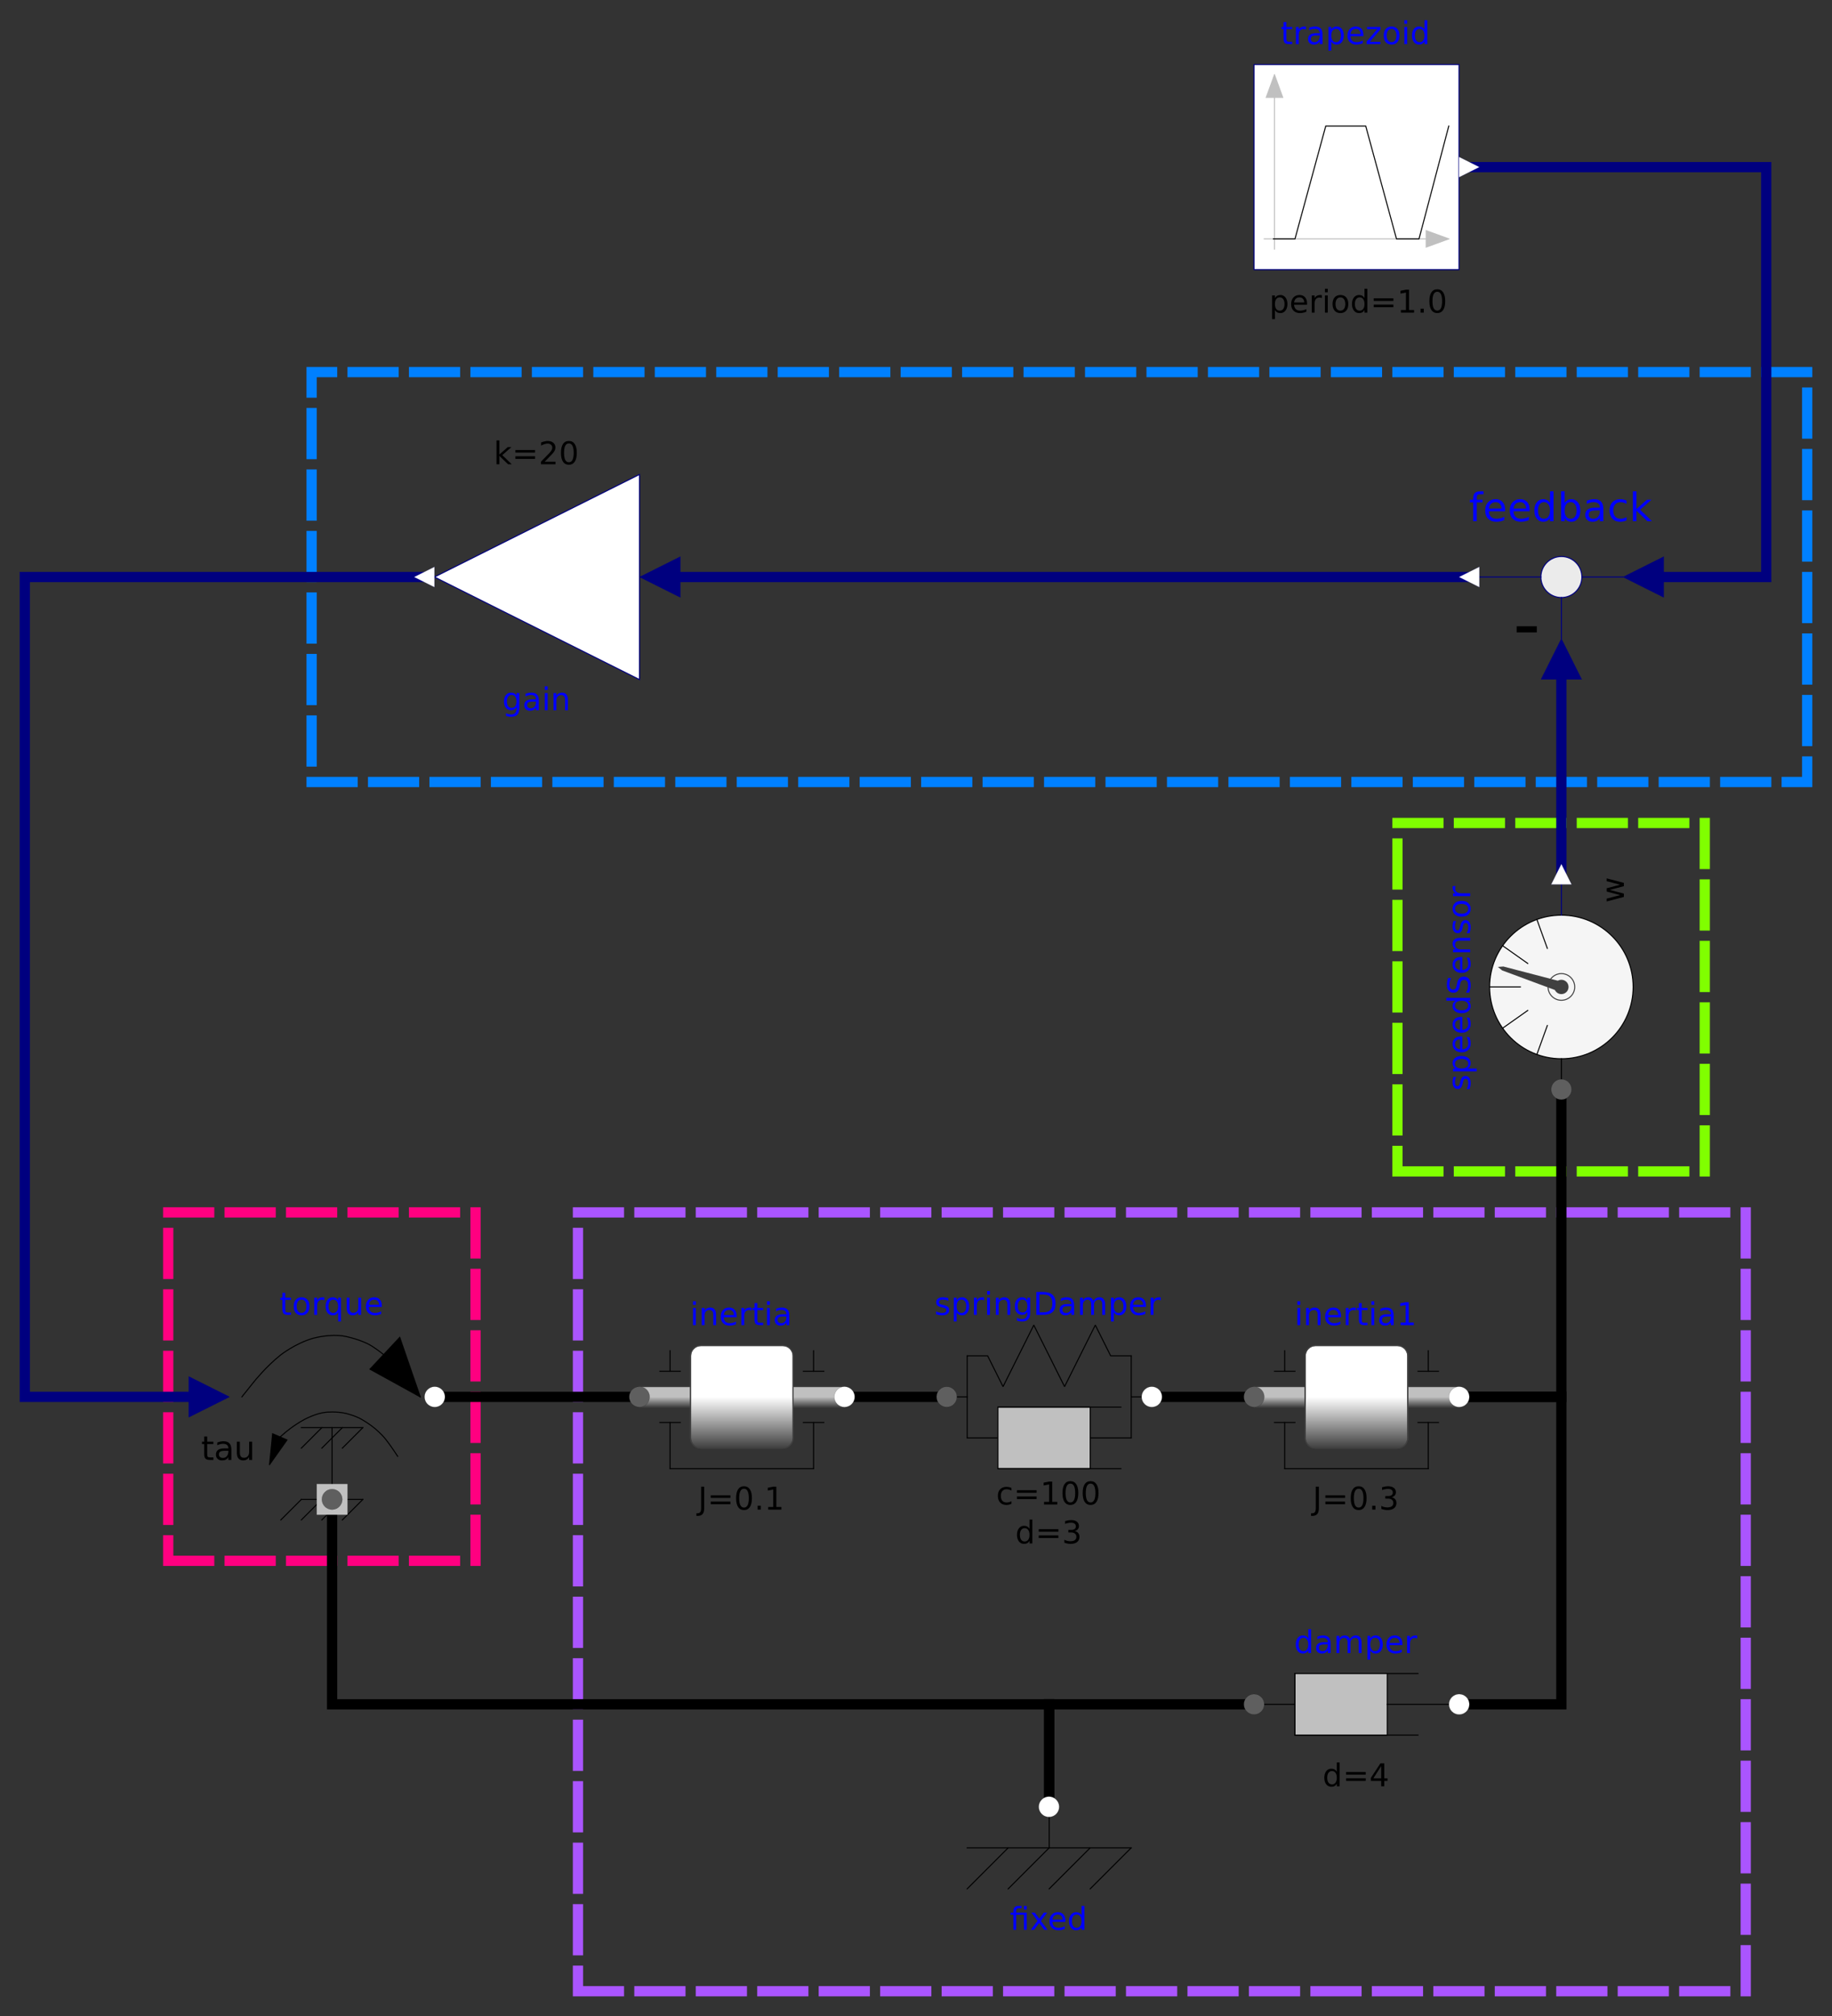 <?xml version="1.0" encoding="UTF-8"?>
<svg xmlns="http://www.w3.org/2000/svg" xmlns:xlink="http://www.w3.org/1999/xlink" width="932.839pt" height="1026.146pt" viewBox="0 0 932.839 1026.146" version="1.1">
<rect x="0" y="0" width="932.839" height="1026.146" fill="#333333" stroke="none"/>
<defs>
<g>
<symbol overflow="visible" id="glyph0-0">
<path style="stroke:none;" d="M 0.797 2.828 L 0.797 -11.281 L 8.797 -11.281 L 8.797 2.828 Z M 1.703 1.938 L 7.906 1.938 L 7.906 -10.391 L 1.703 -10.391 Z M 1.703 1.938 "/>
</symbol>
<symbol overflow="visible" id="glyph0-1">
<path style="stroke:none;" d="M 8.578 -8.75 L 8.578 0 L 7.141 0 L 7.141 -7.641 L 3.188 -7.641 L 3.188 0 L 1.75 0 L 1.75 -7.641 L 0.375 -7.641 L 0.375 -8.75 L 1.75 -8.75 L 1.75 -9.359 C 1.75 -10.316 1.973 -11.02 2.422 -11.469 C 2.867 -11.926 3.562 -12.156 4.5 -12.156 L 5.938 -12.156 L 5.938 -10.969 L 4.562 -10.969 C 4.051 -10.969 3.691 -10.863 3.484 -10.656 C 3.285 -10.445 3.188 -10.07 3.188 -9.531 L 3.188 -8.75 Z M 7.141 -12.141 L 8.578 -12.141 L 8.578 -10.328 L 7.141 -10.328 Z M 7.141 -12.141 "/>
</symbol>
<symbol overflow="visible" id="glyph0-2">
<path style="stroke:none;" d="M 8.781 -8.75 L 5.625 -4.5 L 8.953 0 L 7.25 0 L 4.703 -3.438 L 2.156 0 L 0.469 0 L 3.859 -4.578 L 0.75 -8.75 L 2.453 -8.75 L 4.766 -5.641 L 7.094 -8.75 Z M 8.781 -8.75 "/>
</symbol>
<symbol overflow="visible" id="glyph0-3">
<path style="stroke:none;" d="M 9 -4.734 L 9 -4.031 L 2.391 -4.031 C 2.453 -3.039 2.75 -2.285 3.281 -1.766 C 3.812 -1.254 4.555 -1 5.516 -1 C 6.066 -1 6.598 -1.066 7.109 -1.203 C 7.629 -1.336 8.145 -1.539 8.656 -1.812 L 8.656 -0.453 C 8.145 -0.234 7.617 -0.066 7.078 0.047 C 6.535 0.172 5.984 0.234 5.422 0.234 C 4.023 0.234 2.922 -0.172 2.109 -0.984 C 1.297 -1.805 0.891 -2.91 0.891 -4.297 C 0.891 -5.723 1.273 -6.859 2.047 -7.703 C 2.816 -8.547 3.859 -8.969 5.172 -8.969 C 6.348 -8.969 7.281 -8.586 7.969 -7.828 C 8.656 -7.066 9 -6.035 9 -4.734 Z M 7.562 -5.156 C 7.551 -5.945 7.328 -6.578 6.891 -7.047 C 6.461 -7.516 5.895 -7.75 5.188 -7.75 C 4.383 -7.75 3.742 -7.52 3.266 -7.062 C 2.785 -6.613 2.508 -5.977 2.438 -5.156 Z M 7.562 -5.156 "/>
</symbol>
<symbol overflow="visible" id="glyph0-4">
<path style="stroke:none;" d="M 7.266 -7.422 L 7.266 -12.156 L 8.703 -12.156 L 8.703 0 L 7.266 0 L 7.266 -1.312 C 6.961 -0.789 6.582 -0.398 6.125 -0.141 C 5.664 0.109 5.113 0.234 4.469 0.234 C 3.406 0.234 2.539 -0.188 1.875 -1.031 C 1.219 -1.883 0.891 -3 0.891 -4.375 C 0.891 -5.75 1.219 -6.859 1.875 -7.703 C 2.539 -8.547 3.406 -8.969 4.469 -8.969 C 5.113 -8.969 5.664 -8.836 6.125 -8.578 C 6.582 -8.328 6.961 -7.941 7.266 -7.422 Z M 2.375 -4.375 C 2.375 -3.312 2.586 -2.477 3.016 -1.875 C 3.453 -1.281 4.051 -0.984 4.812 -0.984 C 5.57 -0.984 6.172 -1.281 6.609 -1.875 C 7.047 -2.477 7.266 -3.312 7.266 -4.375 C 7.266 -5.426 7.047 -6.254 6.609 -6.859 C 6.172 -7.461 5.57 -7.766 4.812 -7.766 C 4.051 -7.766 3.453 -7.461 3.016 -6.859 C 2.586 -6.254 2.375 -5.426 2.375 -4.375 Z M 2.375 -4.375 "/>
</symbol>
<symbol overflow="visible" id="glyph0-5">
<path style="stroke:none;" d="M 1.516 -8.75 L 2.953 -8.75 L 2.953 0 L 1.516 0 Z M 1.516 -12.156 L 2.953 -12.156 L 2.953 -10.344 L 1.516 -10.344 Z M 1.516 -12.156 "/>
</symbol>
<symbol overflow="visible" id="glyph0-6">
<path style="stroke:none;" d="M 8.781 -5.281 L 8.781 0 L 7.344 0 L 7.344 -5.234 C 7.344 -6.066 7.18 -6.688 6.859 -7.094 C 6.535 -7.508 6.051 -7.719 5.406 -7.719 C 4.633 -7.719 4.023 -7.469 3.578 -6.969 C 3.129 -6.477 2.906 -5.805 2.906 -4.953 L 2.906 0 L 1.453 0 L 1.453 -8.75 L 2.906 -8.75 L 2.906 -7.391 C 3.25 -7.922 3.648 -8.316 4.109 -8.578 C 4.578 -8.836 5.117 -8.969 5.734 -8.969 C 6.734 -8.969 7.488 -8.656 8 -8.031 C 8.52 -7.406 8.781 -6.488 8.781 -5.281 Z M 8.781 -5.281 "/>
</symbol>
<symbol overflow="visible" id="glyph0-7">
<path style="stroke:none;" d="M 6.578 -7.406 C 6.422 -7.5 6.242 -7.566 6.047 -7.609 C 5.859 -7.66 5.648 -7.688 5.422 -7.688 C 4.609 -7.688 3.984 -7.422 3.547 -6.891 C 3.117 -6.359 2.906 -5.598 2.906 -4.609 L 2.906 0 L 1.453 0 L 1.453 -8.75 L 2.906 -8.75 L 2.906 -7.391 C 3.207 -7.922 3.598 -8.316 4.078 -8.578 C 4.566 -8.836 5.156 -8.969 5.844 -8.969 C 5.945 -8.969 6.055 -8.957 6.172 -8.938 C 6.297 -8.926 6.43 -8.91 6.578 -8.891 Z M 6.578 -7.406 "/>
</symbol>
<symbol overflow="visible" id="glyph0-8">
<path style="stroke:none;" d="M 2.938 -11.234 L 2.938 -8.75 L 5.891 -8.75 L 5.891 -7.641 L 2.938 -7.641 L 2.938 -2.891 C 2.938 -2.172 3.031 -1.707 3.219 -1.5 C 3.414 -1.301 3.816 -1.203 4.422 -1.203 L 5.891 -1.203 L 5.891 0 L 4.422 0 C 3.305 0 2.535 -0.207 2.109 -0.625 C 1.691 -1.039 1.484 -1.797 1.484 -2.891 L 1.484 -7.641 L 0.438 -7.641 L 0.438 -8.75 L 1.484 -8.75 L 1.484 -11.234 Z M 2.938 -11.234 "/>
</symbol>
<symbol overflow="visible" id="glyph0-9">
<path style="stroke:none;" d="M 5.484 -4.406 C 4.328 -4.406 3.523 -4.27 3.078 -4 C 2.629 -3.738 2.406 -3.285 2.406 -2.641 C 2.406 -2.129 2.57 -1.723 2.906 -1.422 C 3.238 -1.129 3.695 -0.984 4.281 -0.984 C 5.07 -0.984 5.707 -1.266 6.188 -1.828 C 6.676 -2.391 6.922 -3.141 6.922 -4.078 L 6.922 -4.406 Z M 8.359 -5 L 8.359 0 L 6.922 0 L 6.922 -1.328 C 6.586 -0.797 6.176 -0.398 5.688 -0.141 C 5.195 0.109 4.598 0.234 3.891 0.234 C 2.992 0.234 2.281 -0.016 1.75 -0.516 C 1.227 -1.023 0.969 -1.703 0.969 -2.547 C 0.969 -3.535 1.297 -4.281 1.953 -4.781 C 2.609 -5.281 3.594 -5.531 4.906 -5.531 L 6.922 -5.531 L 6.922 -5.672 C 6.922 -6.328 6.703 -6.836 6.266 -7.203 C 5.828 -7.566 5.219 -7.75 4.438 -7.75 C 3.938 -7.75 3.445 -7.688 2.969 -7.562 C 2.5 -7.445 2.047 -7.27 1.609 -7.031 L 1.609 -8.359 C 2.129 -8.555 2.633 -8.707 3.125 -8.812 C 3.625 -8.914 4.109 -8.969 4.578 -8.969 C 5.848 -8.969 6.797 -8.641 7.422 -7.984 C 8.047 -7.328 8.359 -6.332 8.359 -5 Z M 8.359 -5 "/>
</symbol>
<symbol overflow="visible" id="glyph0-10">
<path style="stroke:none;" d="M 1.578 -11.672 L 3.156 -11.672 L 3.156 -0.812 C 3.156 0.594 2.883 1.613 2.344 2.25 C 1.812 2.883 0.953 3.203 -0.234 3.203 L -0.828 3.203 L -0.828 1.875 L -0.344 1.875 C 0.363 1.875 0.859 1.676 1.141 1.281 C 1.43 0.895 1.578 0.195 1.578 -0.812 Z M 1.578 -11.672 "/>
</symbol>
<symbol overflow="visible" id="glyph0-11">
<path style="stroke:none;" d="M 1.703 -7.266 L 11.719 -7.266 L 11.719 -5.953 L 1.703 -5.953 Z M 1.703 -4.078 L 11.719 -4.078 L 11.719 -2.75 L 1.703 -2.75 Z M 1.703 -4.078 "/>
</symbol>
<symbol overflow="visible" id="glyph0-12">
<path style="stroke:none;" d="M 5.094 -10.625 C 4.281 -10.625 3.664 -10.223 3.25 -9.422 C 2.844 -8.629 2.641 -7.43 2.641 -5.828 C 2.641 -4.223 2.844 -3.02 3.25 -2.219 C 3.664 -1.426 4.281 -1.031 5.094 -1.031 C 5.906 -1.031 6.516 -1.426 6.922 -2.219 C 7.336 -3.02 7.547 -4.223 7.547 -5.828 C 7.547 -7.43 7.336 -8.629 6.922 -9.422 C 6.516 -10.223 5.906 -10.625 5.094 -10.625 Z M 5.094 -11.875 C 6.395 -11.875 7.391 -11.359 8.078 -10.328 C 8.773 -9.297 9.125 -7.797 9.125 -5.828 C 9.125 -3.859 8.773 -2.352 8.078 -1.312 C 7.391 -0.281 6.395 0.234 5.094 0.234 C 3.781 0.234 2.781 -0.281 2.094 -1.312 C 1.406 -2.352 1.062 -3.859 1.062 -5.828 C 1.062 -7.797 1.406 -9.297 2.094 -10.328 C 2.781 -11.359 3.781 -11.875 5.094 -11.875 Z M 5.094 -11.875 "/>
</symbol>
<symbol overflow="visible" id="glyph0-13">
<path style="stroke:none;" d="M 1.719 -1.984 L 3.359 -1.984 L 3.359 0 L 1.719 0 Z M 1.719 -1.984 "/>
</symbol>
<symbol overflow="visible" id="glyph0-14">
<path style="stroke:none;" d="M 1.984 -1.328 L 4.562 -1.328 L 4.562 -10.234 L 1.766 -9.672 L 1.766 -11.109 L 4.547 -11.672 L 6.125 -11.672 L 6.125 -1.328 L 8.703 -1.328 L 8.703 0 L 1.984 0 Z M 1.984 -1.328 "/>
</symbol>
<symbol overflow="visible" id="glyph0-15">
<path style="stroke:none;" d="M 6.5 -6.297 C 7.25 -6.129 7.836 -5.789 8.266 -5.281 C 8.691 -4.77 8.906 -4.141 8.906 -3.391 C 8.906 -2.242 8.508 -1.352 7.719 -0.719 C 6.926 -0.082 5.801 0.234 4.344 0.234 C 3.852 0.234 3.348 0.18 2.828 0.078 C 2.305 -0.016 1.77 -0.16 1.219 -0.359 L 1.219 -1.875 C 1.656 -1.625 2.133 -1.43 2.656 -1.297 C 3.176 -1.172 3.723 -1.109 4.297 -1.109 C 5.285 -1.109 6.035 -1.301 6.547 -1.688 C 7.066 -2.082 7.328 -2.648 7.328 -3.391 C 7.328 -4.078 7.086 -4.613 6.609 -5 C 6.129 -5.395 5.457 -5.594 4.594 -5.594 L 3.234 -5.594 L 3.234 -6.891 L 4.656 -6.891 C 5.438 -6.891 6.031 -7.039 6.438 -7.344 C 6.852 -7.656 7.062 -8.102 7.062 -8.688 C 7.062 -9.289 6.848 -9.75 6.422 -10.062 C 5.992 -10.383 5.383 -10.547 4.594 -10.547 C 4.164 -10.547 3.703 -10.5 3.203 -10.406 C 2.711 -10.312 2.172 -10.164 1.578 -9.969 L 1.578 -11.375 C 2.172 -11.539 2.727 -11.664 3.25 -11.75 C 3.781 -11.832 4.273 -11.875 4.734 -11.875 C 5.93 -11.875 6.879 -11.602 7.578 -11.062 C 8.273 -10.52 8.625 -9.785 8.625 -8.859 C 8.625 -8.211 8.438 -7.664 8.062 -7.219 C 7.695 -6.77 7.176 -6.461 6.5 -6.297 Z M 6.5 -6.297 "/>
</symbol>
<symbol overflow="visible" id="glyph0-16">
<path style="stroke:none;" d="M 4.906 -7.75 C 4.133 -7.75 3.523 -7.445 3.078 -6.844 C 2.629 -6.238 2.406 -5.414 2.406 -4.375 C 2.406 -3.32 2.625 -2.492 3.062 -1.891 C 3.508 -1.297 4.125 -1 4.906 -1 C 5.664 -1 6.27 -1.301 6.719 -1.906 C 7.164 -2.508 7.391 -3.332 7.391 -4.375 C 7.391 -5.406 7.164 -6.223 6.719 -6.828 C 6.27 -7.441 5.664 -7.75 4.906 -7.75 Z M 4.906 -8.969 C 6.156 -8.969 7.133 -8.562 7.844 -7.75 C 8.562 -6.938 8.922 -5.812 8.922 -4.375 C 8.922 -2.938 8.562 -1.805 7.844 -0.984 C 7.133 -0.172 6.156 0.234 4.906 0.234 C 3.645 0.234 2.66 -0.172 1.953 -0.984 C 1.242 -1.805 0.891 -2.938 0.891 -4.375 C 0.891 -5.812 1.242 -6.938 1.953 -7.75 C 2.66 -8.562 3.645 -8.969 4.906 -8.969 Z M 4.906 -8.969 "/>
</symbol>
<symbol overflow="visible" id="glyph0-17">
<path style="stroke:none;" d="M 2.375 -4.375 C 2.375 -3.312 2.586 -2.477 3.016 -1.875 C 3.453 -1.281 4.051 -0.984 4.812 -0.984 C 5.57 -0.984 6.172 -1.281 6.609 -1.875 C 7.047 -2.477 7.266 -3.312 7.266 -4.375 C 7.266 -5.426 7.047 -6.254 6.609 -6.859 C 6.172 -7.461 5.57 -7.766 4.812 -7.766 C 4.051 -7.766 3.453 -7.461 3.016 -6.859 C 2.586 -6.254 2.375 -5.426 2.375 -4.375 Z M 7.266 -1.312 C 6.961 -0.789 6.582 -0.398 6.125 -0.141 C 5.664 0.109 5.113 0.234 4.469 0.234 C 3.406 0.234 2.539 -0.188 1.875 -1.031 C 1.219 -1.883 0.891 -3 0.891 -4.375 C 0.891 -5.75 1.219 -6.859 1.875 -7.703 C 2.539 -8.547 3.406 -8.969 4.469 -8.969 C 5.113 -8.969 5.664 -8.836 6.125 -8.578 C 6.582 -8.328 6.961 -7.941 7.266 -7.422 L 7.266 -8.75 L 8.703 -8.75 L 8.703 3.328 L 7.266 3.328 Z M 7.266 -1.312 "/>
</symbol>
<symbol overflow="visible" id="glyph0-18">
<path style="stroke:none;" d="M 1.359 -3.453 L 1.359 -8.75 L 2.797 -8.75 L 2.797 -3.516 C 2.797 -2.68 2.957 -2.055 3.281 -1.641 C 3.602 -1.234 4.086 -1.031 4.734 -1.031 C 5.516 -1.031 6.129 -1.273 6.578 -1.766 C 7.023 -2.266 7.25 -2.941 7.25 -3.797 L 7.25 -8.75 L 8.688 -8.75 L 8.688 0 L 7.25 0 L 7.25 -1.344 C 6.906 -0.812 6.5 -0.414 6.031 -0.156 C 5.57 0.102 5.039 0.234 4.438 0.234 C 3.426 0.234 2.66 -0.078 2.141 -0.703 C 1.617 -1.336 1.359 -2.254 1.359 -3.453 Z M 4.984 -8.969 Z M 4.984 -8.969 "/>
</symbol>
<symbol overflow="visible" id="glyph0-19">
<path style="stroke:none;" d="M 7.094 -8.5 L 7.094 -7.141 C 6.688 -7.348 6.266 -7.504 5.828 -7.609 C 5.391 -7.711 4.938 -7.766 4.469 -7.766 C 3.75 -7.766 3.211 -7.656 2.859 -7.438 C 2.504 -7.219 2.328 -6.891 2.328 -6.453 C 2.328 -6.117 2.453 -5.852 2.703 -5.656 C 2.961 -5.469 3.477 -5.289 4.25 -5.125 L 4.734 -5.016 C 5.754 -4.797 6.477 -4.484 6.906 -4.078 C 7.344 -3.68 7.562 -3.129 7.562 -2.422 C 7.562 -1.609 7.238 -0.961 6.594 -0.484 C 5.945 -0.004 5.062 0.234 3.938 0.234 C 3.469 0.234 2.977 0.188 2.469 0.094 C 1.969 0 1.438 -0.141 0.875 -0.328 L 0.875 -1.812 C 1.406 -1.531 1.926 -1.32 2.438 -1.188 C 2.957 -1.051 3.469 -0.984 3.969 -0.984 C 4.645 -0.984 5.164 -1.098 5.531 -1.328 C 5.895 -1.555 6.078 -1.883 6.078 -2.312 C 6.078 -2.695 5.945 -2.992 5.688 -3.203 C 5.426 -3.41 4.848 -3.613 3.953 -3.812 L 3.453 -3.922 C 2.566 -4.109 1.926 -4.395 1.531 -4.781 C 1.133 -5.176 0.938 -5.711 0.938 -6.391 C 0.938 -7.211 1.227 -7.848 1.812 -8.297 C 2.395 -8.742 3.223 -8.969 4.297 -8.969 C 4.828 -8.969 5.328 -8.926 5.797 -8.844 C 6.266 -8.77 6.695 -8.656 7.094 -8.5 Z M 7.094 -8.5 "/>
</symbol>
<symbol overflow="visible" id="glyph0-20">
<path style="stroke:none;" d="M 2.906 -1.312 L 2.906 3.328 L 1.453 3.328 L 1.453 -8.75 L 2.906 -8.75 L 2.906 -7.422 C 3.207 -7.941 3.586 -8.328 4.047 -8.578 C 4.504 -8.836 5.055 -8.969 5.703 -8.969 C 6.766 -8.969 7.625 -8.547 8.281 -7.703 C 8.945 -6.859 9.281 -5.75 9.281 -4.375 C 9.281 -3 8.945 -1.883 8.281 -1.031 C 7.625 -0.188 6.766 0.234 5.703 0.234 C 5.055 0.234 4.504 0.109 4.047 -0.141 C 3.586 -0.398 3.207 -0.789 2.906 -1.312 Z M 7.797 -4.375 C 7.797 -5.426 7.578 -6.254 7.141 -6.859 C 6.703 -7.461 6.102 -7.766 5.344 -7.766 C 4.582 -7.766 3.984 -7.461 3.547 -6.859 C 3.117 -6.254 2.906 -5.426 2.906 -4.375 C 2.906 -3.312 3.117 -2.477 3.547 -1.875 C 3.984 -1.281 4.582 -0.984 5.344 -0.984 C 6.102 -0.984 6.703 -1.281 7.141 -1.875 C 7.578 -2.477 7.797 -3.312 7.797 -4.375 Z M 7.797 -4.375 "/>
</symbol>
<symbol overflow="visible" id="glyph0-21">
<path style="stroke:none;" d="M 7.266 -4.484 C 7.266 -5.523 7.051 -6.332 6.625 -6.906 C 6.195 -7.477 5.594 -7.766 4.812 -7.766 C 4.039 -7.766 3.441 -7.477 3.016 -6.906 C 2.586 -6.332 2.375 -5.523 2.375 -4.484 C 2.375 -3.441 2.586 -2.633 3.016 -2.062 C 3.441 -1.488 4.039 -1.203 4.812 -1.203 C 5.594 -1.203 6.195 -1.488 6.625 -2.062 C 7.051 -2.633 7.266 -3.441 7.266 -4.484 Z M 8.703 -1.094 C 8.703 0.406 8.367 1.516 7.703 2.234 C 7.047 2.961 6.035 3.328 4.672 3.328 C 4.172 3.328 3.695 3.289 3.25 3.219 C 2.801 3.145 2.363 3.031 1.938 2.875 L 1.938 1.469 C 2.363 1.695 2.781 1.863 3.188 1.969 C 3.602 2.082 4.023 2.141 4.453 2.141 C 5.391 2.141 6.094 1.895 6.562 1.406 C 7.031 0.914 7.266 0.172 7.266 -0.828 L 7.266 -1.547 C 6.973 -1.023 6.594 -0.633 6.125 -0.375 C 5.664 -0.125 5.113 0 4.469 0 C 3.395 0 2.531 -0.406 1.875 -1.219 C 1.219 -2.039 0.891 -3.129 0.891 -4.484 C 0.891 -5.836 1.219 -6.922 1.875 -7.734 C 2.531 -8.555 3.395 -8.969 4.469 -8.969 C 5.113 -8.969 5.664 -8.836 6.125 -8.578 C 6.594 -8.328 6.973 -7.941 7.266 -7.422 L 7.266 -8.75 L 8.703 -8.75 Z M 8.703 -1.094 "/>
</symbol>
<symbol overflow="visible" id="glyph0-22">
<path style="stroke:none;" d="M 3.156 -10.375 L 3.156 -1.297 L 5.062 -1.297 C 6.664 -1.297 7.844 -1.66 8.594 -2.391 C 9.344 -3.117 9.719 -4.27 9.719 -5.844 C 9.719 -7.406 9.344 -8.551 8.594 -9.281 C 7.844 -10.008 6.664 -10.375 5.062 -10.375 Z M 1.578 -11.672 L 4.812 -11.672 C 7.07 -11.672 8.727 -11.195 9.781 -10.25 C 10.844 -9.312 11.375 -7.844 11.375 -5.844 C 11.375 -3.832 10.844 -2.352 9.781 -1.406 C 8.719 -0.469 7.062 0 4.812 0 L 1.578 0 Z M 1.578 -11.672 "/>
</symbol>
<symbol overflow="visible" id="glyph0-23">
<path style="stroke:none;" d="M 8.328 -7.078 C 8.68 -7.723 9.109 -8.195 9.609 -8.5 C 10.109 -8.812 10.695 -8.969 11.375 -8.969 C 12.289 -8.969 12.992 -8.645 13.484 -8 C 13.984 -7.363 14.234 -6.457 14.234 -5.281 L 14.234 0 L 12.781 0 L 12.781 -5.234 C 12.781 -6.078 12.629 -6.703 12.328 -7.109 C 12.035 -7.516 11.586 -7.719 10.984 -7.719 C 10.234 -7.719 9.641 -7.469 9.203 -6.969 C 8.773 -6.477 8.562 -5.805 8.562 -4.953 L 8.562 0 L 7.125 0 L 7.125 -5.234 C 7.125 -6.078 6.973 -6.703 6.672 -7.109 C 6.379 -7.516 5.922 -7.719 5.297 -7.719 C 4.566 -7.719 3.984 -7.469 3.547 -6.969 C 3.117 -6.469 2.906 -5.797 2.906 -4.953 L 2.906 0 L 1.453 0 L 1.453 -8.75 L 2.906 -8.75 L 2.906 -7.391 C 3.227 -7.93 3.617 -8.328 4.078 -8.578 C 4.535 -8.836 5.082 -8.969 5.719 -8.969 C 6.352 -8.969 6.891 -8.805 7.328 -8.484 C 7.773 -8.16 8.109 -7.691 8.328 -7.078 Z M 8.328 -7.078 "/>
</symbol>
<symbol overflow="visible" id="glyph0-24">
<path style="stroke:none;" d="M 7.812 -8.422 L 7.812 -7.078 C 7.406 -7.297 6.992 -7.461 6.578 -7.578 C 6.172 -7.691 5.758 -7.75 5.344 -7.75 C 4.414 -7.75 3.691 -7.453 3.172 -6.859 C 2.66 -6.266 2.406 -5.438 2.406 -4.375 C 2.406 -3.301 2.66 -2.469 3.172 -1.875 C 3.691 -1.289 4.414 -1 5.344 -1 C 5.758 -1 6.172 -1.051 6.578 -1.156 C 6.992 -1.27 7.406 -1.441 7.812 -1.672 L 7.812 -0.344 C 7.406 -0.156 6.988 -0.016 6.562 0.078 C 6.133 0.18 5.676 0.234 5.188 0.234 C 3.875 0.234 2.828 -0.18 2.047 -1.016 C 1.273 -1.848 0.891 -2.969 0.891 -4.375 C 0.891 -5.801 1.281 -6.922 2.062 -7.734 C 2.844 -8.555 3.914 -8.969 5.281 -8.969 C 5.727 -8.969 6.16 -8.922 6.578 -8.828 C 7.004 -8.734 7.414 -8.598 7.812 -8.422 Z M 7.812 -8.422 "/>
</symbol>
<symbol overflow="visible" id="glyph0-25">
<path style="stroke:none;" d="M 6.047 -10.297 L 2.062 -4.062 L 6.047 -4.062 Z M 5.641 -11.672 L 7.625 -11.672 L 7.625 -4.062 L 9.281 -4.062 L 9.281 -2.75 L 7.625 -2.75 L 7.625 0 L 6.047 0 L 6.047 -2.75 L 0.781 -2.75 L 0.781 -4.281 Z M 5.641 -11.672 "/>
</symbol>
<symbol overflow="visible" id="glyph0-26">
<path style="stroke:none;" d="M 0.891 -8.75 L 7.719 -8.75 L 7.719 -7.438 L 2.312 -1.156 L 7.719 -1.156 L 7.719 0 L 0.688 0 L 0.688 -1.312 L 6.094 -7.609 L 0.891 -7.609 Z M 0.891 -8.75 "/>
</symbol>
<symbol overflow="visible" id="glyph0-27">
<path style="stroke:none;" d="M 1.453 -12.156 L 2.906 -12.156 L 2.906 -4.984 L 7.188 -8.75 L 9.031 -8.75 L 4.391 -4.656 L 9.219 0 L 7.344 0 L 2.906 -4.281 L 2.906 0 L 1.453 0 Z M 1.453 -12.156 "/>
</symbol>
<symbol overflow="visible" id="glyph0-28">
<path style="stroke:none;" d="M 3.078 -1.328 L 8.578 -1.328 L 8.578 0 L 1.172 0 L 1.172 -1.328 C 1.773 -1.953 2.594 -2.785 3.625 -3.828 C 4.656 -4.867 5.305 -5.539 5.578 -5.844 C 6.078 -6.414 6.426 -6.895 6.625 -7.281 C 6.832 -7.676 6.938 -8.066 6.938 -8.453 C 6.938 -9.066 6.719 -9.566 6.281 -9.953 C 5.844 -10.348 5.273 -10.547 4.578 -10.547 C 4.086 -10.547 3.566 -10.457 3.016 -10.281 C 2.461 -10.113 1.875 -9.859 1.25 -9.516 L 1.25 -11.109 C 1.883 -11.359 2.477 -11.547 3.031 -11.672 C 3.582 -11.805 4.086 -11.875 4.547 -11.875 C 5.754 -11.875 6.719 -11.57 7.438 -10.969 C 8.156 -10.363 8.516 -9.555 8.516 -8.547 C 8.516 -8.066 8.426 -7.613 8.25 -7.188 C 8.07 -6.758 7.742 -6.254 7.266 -5.672 C 7.141 -5.516 6.727 -5.078 6.031 -4.359 C 5.332 -3.641 4.348 -2.629 3.078 -1.328 Z M 3.078 -1.328 "/>
</symbol>
<symbol overflow="visible" id="glyph1-0">
<path style="stroke:none;" d="M 0.844 3 L 0.844 -11.984 L 9.344 -11.984 L 9.344 3 Z M 1.797 2.062 L 8.406 2.062 L 8.406 -11.031 L 1.797 -11.031 Z M 1.797 2.062 "/>
</symbol>
<symbol overflow="visible" id="glyph1-1">
<path style="stroke:none;" d="M 3.109 -11.938 L 3.109 -9.297 L 6.266 -9.297 L 6.266 -8.109 L 3.109 -8.109 L 3.109 -3.062 C 3.109 -2.301 3.211 -1.812 3.422 -1.594 C 3.629 -1.383 4.051 -1.281 4.688 -1.281 L 6.266 -1.281 L 6.266 0 L 4.688 0 C 3.508 0 2.695 -0.219 2.25 -0.656 C 1.801 -1.094 1.578 -1.895 1.578 -3.062 L 1.578 -8.109 L 0.453 -8.109 L 0.453 -9.297 L 1.578 -9.297 L 1.578 -11.938 Z M 3.109 -11.938 "/>
</symbol>
<symbol overflow="visible" id="glyph1-2">
<path style="stroke:none;" d="M 5.828 -4.672 C 4.586 -4.672 3.727 -4.531 3.25 -4.25 C 2.781 -3.969 2.547 -3.488 2.547 -2.812 C 2.547 -2.27 2.723 -1.836 3.078 -1.516 C 3.441 -1.191 3.93 -1.031 4.547 -1.031 C 5.391 -1.031 6.066 -1.332 6.578 -1.938 C 7.086 -2.539 7.344 -3.336 7.344 -4.328 L 7.344 -4.672 Z M 8.875 -5.297 L 8.875 0 L 7.344 0 L 7.344 -1.406 C 7 -0.844 6.566 -0.426 6.047 -0.156 C 5.523 0.102 4.891 0.234 4.141 0.234 C 3.18 0.234 2.422 -0.031 1.859 -0.562 C 1.297 -1.094 1.016 -1.805 1.016 -2.703 C 1.016 -3.754 1.363 -4.547 2.062 -5.078 C 2.77 -5.609 3.816 -5.875 5.203 -5.875 L 7.344 -5.875 L 7.344 -6.016 C 7.344 -6.723 7.109 -7.266 6.641 -7.641 C 6.18 -8.023 5.535 -8.219 4.703 -8.219 C 4.172 -8.219 3.656 -8.156 3.156 -8.031 C 2.656 -7.906 2.172 -7.719 1.703 -7.469 L 1.703 -8.875 C 2.266 -9.094 2.805 -9.254 3.328 -9.359 C 3.859 -9.461 4.367 -9.516 4.859 -9.516 C 6.203 -9.516 7.207 -9.164 7.875 -8.469 C 8.539 -7.77 8.875 -6.711 8.875 -5.297 Z M 8.875 -5.297 "/>
</symbol>
<symbol overflow="visible" id="glyph1-3">
<path style="stroke:none;" d="M 1.438 -3.672 L 1.438 -9.297 L 2.969 -9.297 L 2.969 -3.734 C 2.969 -2.848 3.141 -2.188 3.484 -1.75 C 3.828 -1.312 4.344 -1.094 5.031 -1.094 C 5.852 -1.094 6.504 -1.352 6.984 -1.875 C 7.461 -2.406 7.703 -3.125 7.703 -4.031 L 7.703 -9.297 L 9.234 -9.297 L 9.234 0 L 7.703 0 L 7.703 -1.422 C 7.328 -0.859 6.895 -0.441 6.406 -0.172 C 5.914 0.098 5.348 0.234 4.703 0.234 C 3.641 0.234 2.828 -0.094 2.266 -0.75 C 1.711 -1.414 1.438 -2.391 1.438 -3.672 Z M 5.281 -9.516 Z M 5.281 -9.516 "/>
</symbol>
<symbol overflow="visible" id="glyph2-0">
<path style="stroke:none;" d="M 2.828 -0.797 L -11.281 -0.797 L -11.281 -8.797 L 2.828 -8.797 Z M 1.938 -1.703 L 1.938 -7.906 L -10.391 -7.906 L -10.391 -1.703 Z M 1.938 -1.703 "/>
</symbol>
<symbol overflow="visible" id="glyph2-1">
<path style="stroke:none;" d="M -8.5 -7.094 L -7.141 -7.094 C -7.348 -6.688 -7.504 -6.266 -7.609 -5.828 C -7.711 -5.391 -7.766 -4.938 -7.766 -4.469 C -7.766 -3.75 -7.656 -3.211 -7.438 -2.859 C -7.219 -2.504 -6.891 -2.328 -6.453 -2.328 C -6.117 -2.328 -5.852 -2.453 -5.656 -2.703 C -5.469 -2.961 -5.289 -3.477 -5.125 -4.25 L -5.016 -4.734 C -4.797 -5.754 -4.484 -6.477 -4.078 -6.906 C -3.68 -7.344 -3.129 -7.562 -2.422 -7.562 C -1.609 -7.562 -0.961 -7.238 -0.484 -6.594 C -0.004 -5.945 0.234 -5.062 0.234 -3.938 C 0.234 -3.469 0.188 -2.977 0.094 -2.469 C 0 -1.969 -0.141 -1.438 -0.328 -0.875 L -1.812 -0.875 C -1.531 -1.406 -1.32 -1.926 -1.188 -2.438 C -1.051 -2.957 -0.984 -3.469 -0.984 -3.969 C -0.984 -4.645 -1.098 -5.164 -1.328 -5.531 C -1.555 -5.895 -1.883 -6.078 -2.312 -6.078 C -2.695 -6.078 -2.992 -5.945 -3.203 -5.688 C -3.41 -5.426 -3.613 -4.848 -3.812 -3.953 L -3.922 -3.453 C -4.109 -2.566 -4.395 -1.926 -4.781 -1.531 C -5.176 -1.133 -5.711 -0.938 -6.391 -0.938 C -7.211 -0.938 -7.848 -1.227 -8.297 -1.812 C -8.742 -2.395 -8.969 -3.223 -8.969 -4.297 C -8.969 -4.828 -8.926 -5.328 -8.844 -5.797 C -8.77 -6.266 -8.656 -6.695 -8.5 -7.094 Z M -8.5 -7.094 "/>
</symbol>
<symbol overflow="visible" id="glyph2-2">
<path style="stroke:none;" d="M -1.312 -2.906 L 3.328 -2.906 L 3.328 -1.453 L -8.75 -1.453 L -8.75 -2.906 L -7.422 -2.906 C -7.941 -3.207 -8.328 -3.586 -8.578 -4.047 C -8.836 -4.504 -8.969 -5.055 -8.969 -5.703 C -8.969 -6.766 -8.547 -7.625 -7.703 -8.281 C -6.859 -8.945 -5.75 -9.281 -4.375 -9.281 C -3 -9.281 -1.883 -8.945 -1.031 -8.281 C -0.188 -7.625 0.234 -6.766 0.234 -5.703 C 0.234 -5.055 0.109 -4.504 -0.141 -4.047 C -0.398 -3.586 -0.789 -3.207 -1.312 -2.906 Z M -4.375 -7.797 C -5.426 -7.797 -6.254 -7.578 -6.859 -7.141 C -7.461 -6.703 -7.766 -6.102 -7.766 -5.344 C -7.766 -4.582 -7.461 -3.984 -6.859 -3.547 C -6.254 -3.117 -5.426 -2.906 -4.375 -2.906 C -3.312 -2.906 -2.477 -3.117 -1.875 -3.547 C -1.281 -3.984 -0.984 -4.582 -0.984 -5.344 C -0.984 -6.102 -1.281 -6.703 -1.875 -7.141 C -2.477 -7.578 -3.312 -7.797 -4.375 -7.797 Z M -4.375 -7.797 "/>
</symbol>
<symbol overflow="visible" id="glyph2-3">
<path style="stroke:none;" d="M -4.734 -9 L -4.031 -9 L -4.031 -2.391 C -3.039 -2.453 -2.285 -2.75 -1.766 -3.281 C -1.254 -3.812 -1 -4.555 -1 -5.516 C -1 -6.066 -1.066 -6.598 -1.203 -7.109 C -1.336 -7.629 -1.539 -8.145 -1.812 -8.656 L -0.453 -8.656 C -0.234 -8.145 -0.066 -7.617 0.047 -7.078 C 0.172 -6.535 0.234 -5.984 0.234 -5.422 C 0.234 -4.023 -0.172 -2.922 -0.984 -2.109 C -1.805 -1.297 -2.91 -0.891 -4.297 -0.891 C -5.723 -0.891 -6.859 -1.273 -7.703 -2.047 C -8.547 -2.816 -8.969 -3.859 -8.969 -5.172 C -8.969 -6.348 -8.586 -7.281 -7.828 -7.969 C -7.066 -8.656 -6.035 -9 -4.734 -9 Z M -5.156 -7.562 C -5.945 -7.551 -6.578 -7.328 -7.047 -6.891 C -7.516 -6.461 -7.75 -5.895 -7.75 -5.188 C -7.75 -4.383 -7.52 -3.742 -7.062 -3.266 C -6.613 -2.785 -5.977 -2.508 -5.156 -2.438 Z M -5.156 -7.562 "/>
</symbol>
<symbol overflow="visible" id="glyph2-4">
<path style="stroke:none;" d="M -7.422 -7.266 L -12.156 -7.266 L -12.156 -8.703 L 0 -8.703 L 0 -7.266 L -1.312 -7.266 C -0.789 -6.961 -0.398 -6.582 -0.141 -6.125 C 0.109 -5.664 0.234 -5.113 0.234 -4.469 C 0.234 -3.406 -0.188 -2.539 -1.031 -1.875 C -1.883 -1.219 -3 -0.891 -4.375 -0.891 C -5.75 -0.891 -6.859 -1.219 -7.703 -1.875 C -8.547 -2.539 -8.969 -3.406 -8.969 -4.469 C -8.969 -5.113 -8.836 -5.664 -8.578 -6.125 C -8.328 -6.582 -7.941 -6.961 -7.422 -7.266 Z M -4.375 -2.375 C -3.312 -2.375 -2.477 -2.586 -1.875 -3.016 C -1.281 -3.453 -0.984 -4.051 -0.984 -4.812 C -0.984 -5.57 -1.281 -6.172 -1.875 -6.609 C -2.477 -7.047 -3.312 -7.266 -4.375 -7.266 C -5.426 -7.266 -6.254 -7.047 -6.859 -6.609 C -7.461 -6.172 -7.766 -5.57 -7.766 -4.812 C -7.766 -4.051 -7.461 -3.453 -6.859 -3.016 C -6.254 -2.586 -5.426 -2.375 -4.375 -2.375 Z M -4.375 -2.375 "/>
</symbol>
<symbol overflow="visible" id="glyph2-5">
<path style="stroke:none;" d="M -11.281 -8.562 L -9.75 -8.562 C -10.031 -7.969 -10.238 -7.406 -10.375 -6.875 C -10.52 -6.344 -10.594 -5.828 -10.594 -5.328 C -10.594 -4.473 -10.426 -3.812 -10.094 -3.344 C -9.758 -2.875 -9.285 -2.641 -8.672 -2.641 C -8.16 -2.641 -7.77 -2.797 -7.5 -3.109 C -7.238 -3.422 -7.031 -4.008 -6.875 -4.875 L -6.672 -5.828 C -6.453 -7.004 -6.055 -7.867 -5.484 -8.422 C -4.922 -8.984 -4.164 -9.266 -3.219 -9.266 C -2.094 -9.266 -1.234 -8.883 -0.641 -8.125 C -0.055 -7.375 0.234 -6.266 0.234 -4.797 C 0.234 -4.242 0.164 -3.656 0.031 -3.031 C -0.094 -2.414 -0.273 -1.773 -0.516 -1.109 L -2.141 -1.109 C -1.785 -1.742 -1.516 -2.367 -1.328 -2.984 C -1.148 -3.598 -1.062 -4.203 -1.062 -4.797 C -1.062 -5.703 -1.238 -6.398 -1.594 -6.891 C -1.945 -7.379 -2.453 -7.625 -3.109 -7.625 C -3.68 -7.625 -4.129 -7.445 -4.453 -7.094 C -4.773 -6.738 -5.016 -6.16 -5.172 -5.359 L -5.359 -4.406 C -5.598 -3.227 -5.969 -2.375 -6.469 -1.844 C -6.969 -1.32 -7.66 -1.062 -8.547 -1.062 C -9.578 -1.062 -10.391 -1.422 -10.984 -2.141 C -11.578 -2.867 -11.875 -3.875 -11.875 -5.156 C -11.875 -5.695 -11.82 -6.25 -11.719 -6.812 C -11.625 -7.383 -11.477 -7.969 -11.281 -8.562 Z M -11.281 -8.562 "/>
</symbol>
<symbol overflow="visible" id="glyph2-6">
<path style="stroke:none;" d="M -5.281 -8.781 L 0 -8.781 L 0 -7.344 L -5.234 -7.344 C -6.066 -7.344 -6.688 -7.18 -7.094 -6.859 C -7.508 -6.535 -7.719 -6.051 -7.719 -5.406 C -7.719 -4.633 -7.469 -4.023 -6.969 -3.578 C -6.477 -3.129 -5.805 -2.906 -4.953 -2.906 L 0 -2.906 L 0 -1.453 L -8.75 -1.453 L -8.75 -2.906 L -7.391 -2.906 C -7.922 -3.25 -8.316 -3.648 -8.578 -4.109 C -8.836 -4.578 -8.969 -5.117 -8.969 -5.734 C -8.969 -6.734 -8.656 -7.488 -8.031 -8 C -7.406 -8.52 -6.488 -8.781 -5.281 -8.781 Z M -5.281 -8.781 "/>
</symbol>
<symbol overflow="visible" id="glyph2-7">
<path style="stroke:none;" d="M -7.75 -4.906 C -7.75 -4.133 -7.445 -3.523 -6.844 -3.078 C -6.238 -2.629 -5.414 -2.406 -4.375 -2.406 C -3.32 -2.406 -2.492 -2.625 -1.891 -3.062 C -1.297 -3.508 -1 -4.125 -1 -4.906 C -1 -5.664 -1.301 -6.27 -1.906 -6.719 C -2.508 -7.164 -3.332 -7.391 -4.375 -7.391 C -5.406 -7.391 -6.223 -7.164 -6.828 -6.719 C -7.441 -6.27 -7.75 -5.664 -7.75 -4.906 Z M -8.969 -4.906 C -8.969 -6.156 -8.562 -7.133 -7.75 -7.844 C -6.938 -8.562 -5.812 -8.922 -4.375 -8.922 C -2.938 -8.922 -1.805 -8.562 -0.984 -7.844 C -0.172 -7.133 0.234 -6.156 0.234 -4.906 C 0.234 -3.645 -0.172 -2.66 -0.984 -1.953 C -1.805 -1.242 -2.938 -0.891 -4.375 -0.891 C -5.812 -0.891 -6.938 -1.242 -7.75 -1.953 C -8.562 -2.66 -8.969 -3.645 -8.969 -4.906 Z M -8.969 -4.906 "/>
</symbol>
<symbol overflow="visible" id="glyph2-8">
<path style="stroke:none;" d="M -7.406 -6.578 C -7.5 -6.422 -7.566 -6.242 -7.609 -6.047 C -7.66 -5.859 -7.688 -5.648 -7.688 -5.422 C -7.688 -4.609 -7.422 -3.984 -6.891 -3.547 C -6.359 -3.117 -5.598 -2.906 -4.609 -2.906 L 0 -2.906 L 0 -1.453 L -8.75 -1.453 L -8.75 -2.906 L -7.391 -2.906 C -7.922 -3.207 -8.316 -3.598 -8.578 -4.078 C -8.836 -4.566 -8.969 -5.156 -8.969 -5.844 C -8.969 -5.945 -8.957 -6.055 -8.938 -6.172 C -8.926 -6.297 -8.91 -6.43 -8.891 -6.578 Z M -7.406 -6.578 "/>
</symbol>
<symbol overflow="visible" id="glyph2-9">
<path style="stroke:none;" d="M -8.75 -0.672 L -8.75 -2.109 L -1.922 -3.906 L -8.75 -5.703 L -8.75 -7.391 L -1.922 -9.188 L -8.75 -10.984 L -8.75 -12.422 L 0 -10.125 L 0 -8.438 L -7.172 -6.547 L 0 -4.656 L 0 -2.969 Z M -8.75 -0.672 "/>
</symbol>
<symbol overflow="visible" id="glyph3-0">
<path style="stroke:none;" d="M 1.938 6.891 L 1.938 -27.5 L 21.438 -27.5 L 21.438 6.891 Z M 4.125 4.719 L 19.266 4.719 L 19.266 -25.312 L 4.125 -25.312 Z M 4.125 4.719 "/>
</symbol>
<symbol overflow="visible" id="glyph3-1">
<path style="stroke:none;" d="M 1.906 -12.25 L 12.172 -12.25 L 12.172 -9.125 L 1.906 -9.125 Z M 1.906 -12.25 "/>
</symbol>
<symbol overflow="visible" id="glyph4-0">
<path style="stroke:none;" d="M 1 3.531 L 1 -14.109 L 11 -14.109 L 11 3.531 Z M 2.125 2.422 L 9.891 2.422 L 9.891 -12.984 L 2.125 -12.984 Z M 2.125 2.422 "/>
</symbol>
<symbol overflow="visible" id="glyph4-1">
<path style="stroke:none;" d="M 7.422 -15.203 L 7.422 -13.703 L 5.703 -13.703 C 5.055 -13.703 4.609 -13.57 4.359 -13.312 C 4.109 -13.051 3.984 -12.582 3.984 -11.906 L 3.984 -10.938 L 6.938 -10.938 L 6.938 -9.547 L 3.984 -9.547 L 3.984 0 L 2.172 0 L 2.172 -9.547 L 0.453 -9.547 L 0.453 -10.938 L 2.172 -10.938 L 2.172 -11.703 C 2.172 -12.922 2.453 -13.805 3.016 -14.359 C 3.586 -14.922 4.488 -15.203 5.719 -15.203 Z M 7.422 -15.203 "/>
</symbol>
<symbol overflow="visible" id="glyph4-2">
<path style="stroke:none;" d="M 11.234 -5.922 L 11.234 -5.047 L 2.984 -5.047 C 3.055 -3.805 3.426 -2.859 4.094 -2.203 C 4.758 -1.555 5.691 -1.234 6.891 -1.234 C 7.578 -1.234 8.242 -1.316 8.891 -1.484 C 9.535 -1.66 10.18 -1.914 10.828 -2.25 L 10.828 -0.562 C 10.18 -0.281 9.52 -0.07 8.844 0.062 C 8.164 0.207 7.477 0.281 6.781 0.281 C 5.031 0.281 3.645 -0.223 2.625 -1.234 C 1.613 -2.254 1.109 -3.629 1.109 -5.359 C 1.109 -7.148 1.586 -8.57 2.547 -9.625 C 3.516 -10.676 4.82 -11.203 6.469 -11.203 C 7.938 -11.203 9.098 -10.727 9.953 -9.781 C 10.805 -8.832 11.234 -7.547 11.234 -5.922 Z M 9.438 -6.453 C 9.426 -7.43 9.148 -8.211 8.609 -8.797 C 8.078 -9.379 7.367 -9.672 6.484 -9.672 C 5.484 -9.672 4.68 -9.391 4.078 -8.828 C 3.473 -8.266 3.125 -7.469 3.031 -6.438 Z M 9.438 -6.453 "/>
</symbol>
<symbol overflow="visible" id="glyph4-3">
<path style="stroke:none;" d="M 9.078 -9.281 L 9.078 -15.203 L 10.875 -15.203 L 10.875 0 L 9.078 0 L 9.078 -1.641 C 8.703 -0.992 8.223 -0.508 7.641 -0.188 C 7.066 0.125 6.379 0.281 5.578 0.281 C 4.254 0.281 3.176 -0.242 2.344 -1.297 C 1.52 -2.348 1.109 -3.734 1.109 -5.453 C 1.109 -7.172 1.52 -8.555 2.344 -9.609 C 3.176 -10.672 4.254 -11.203 5.578 -11.203 C 6.379 -11.203 7.066 -11.039 7.641 -10.719 C 8.223 -10.406 8.703 -9.926 9.078 -9.281 Z M 2.953 -5.453 C 2.953 -4.141 3.223 -3.102 3.766 -2.344 C 4.316 -1.594 5.066 -1.219 6.016 -1.219 C 6.961 -1.219 7.707 -1.594 8.25 -2.344 C 8.801 -3.102 9.078 -4.141 9.078 -5.453 C 9.078 -6.773 8.801 -7.812 8.25 -8.562 C 7.707 -9.32 6.961 -9.703 6.016 -9.703 C 5.066 -9.703 4.316 -9.32 3.766 -8.562 C 3.223 -7.812 2.953 -6.773 2.953 -5.453 Z M 2.953 -5.453 "/>
</symbol>
<symbol overflow="visible" id="glyph4-4">
<path style="stroke:none;" d="M 9.734 -5.453 C 9.734 -6.773 9.461 -7.812 8.922 -8.562 C 8.379 -9.32 7.633 -9.703 6.688 -9.703 C 5.727 -9.703 4.977 -9.32 4.438 -8.562 C 3.895 -7.812 3.625 -6.773 3.625 -5.453 C 3.625 -4.141 3.895 -3.102 4.438 -2.344 C 4.977 -1.594 5.727 -1.219 6.688 -1.219 C 7.633 -1.219 8.379 -1.594 8.922 -2.344 C 9.461 -3.102 9.734 -4.141 9.734 -5.453 Z M 3.625 -9.281 C 4 -9.926 4.473 -10.406 5.047 -10.719 C 5.629 -11.039 6.32 -11.203 7.125 -11.203 C 8.445 -11.203 9.523 -10.672 10.359 -9.609 C 11.191 -8.555 11.609 -7.172 11.609 -5.453 C 11.609 -3.734 11.191 -2.348 10.359 -1.297 C 9.523 -0.242 8.445 0.281 7.125 0.281 C 6.32 0.281 5.629 0.125 5.047 -0.188 C 4.473 -0.508 4 -0.992 3.625 -1.641 L 3.625 0 L 1.812 0 L 1.812 -15.203 L 3.625 -15.203 Z M 3.625 -9.281 "/>
</symbol>
<symbol overflow="visible" id="glyph4-5">
<path style="stroke:none;" d="M 6.859 -5.5 C 5.398 -5.5 4.391 -5.332 3.828 -5 C 3.273 -4.664 3 -4.098 3 -3.297 C 3 -2.66 3.207 -2.156 3.625 -1.781 C 4.051 -1.406 4.625 -1.219 5.344 -1.219 C 6.344 -1.219 7.141 -1.57 7.734 -2.281 C 8.336 -2.988 8.641 -3.926 8.641 -5.094 L 8.641 -5.5 Z M 10.438 -6.234 L 10.438 0 L 8.641 0 L 8.641 -1.656 C 8.234 -1 7.723 -0.508 7.109 -0.188 C 6.492 0.125 5.742 0.281 4.859 0.281 C 3.742 0.281 2.852 -0.031 2.188 -0.656 C 1.531 -1.289 1.203 -2.133 1.203 -3.188 C 1.203 -4.414 1.613 -5.344 2.438 -5.969 C 3.258 -6.594 4.488 -6.906 6.125 -6.906 L 8.641 -6.906 L 8.641 -7.078 C 8.641 -7.91 8.367 -8.551 7.828 -9 C 7.285 -9.445 6.52 -9.672 5.531 -9.672 C 4.906 -9.672 4.297 -9.598 3.703 -9.453 C 3.117 -9.305 2.551 -9.082 2 -8.781 L 2 -10.438 C 2.656 -10.695 3.289 -10.891 3.906 -11.016 C 4.531 -11.141 5.133 -11.203 5.719 -11.203 C 7.301 -11.203 8.484 -10.789 9.266 -9.969 C 10.047 -9.145 10.438 -7.898 10.438 -6.234 Z M 10.438 -6.234 "/>
</symbol>
<symbol overflow="visible" id="glyph4-6">
<path style="stroke:none;" d="M 9.75 -10.516 L 9.75 -8.844 C 9.25 -9.125 8.742 -9.332 8.234 -9.469 C 7.723 -9.602 7.207 -9.672 6.688 -9.672 C 5.52 -9.672 4.613 -9.301 3.969 -8.562 C 3.32 -7.832 3 -6.797 3 -5.453 C 3 -4.117 3.32 -3.082 3.969 -2.344 C 4.613 -1.602 5.52 -1.234 6.688 -1.234 C 7.207 -1.234 7.723 -1.301 8.234 -1.438 C 8.742 -1.582 9.25 -1.797 9.75 -2.078 L 9.75 -0.422 C 9.25 -0.18 8.727 -0.004 8.188 0.109 C 7.656 0.223 7.086 0.281 6.484 0.281 C 4.836 0.281 3.531 -0.234 2.562 -1.266 C 1.594 -2.305 1.109 -3.703 1.109 -5.453 C 1.109 -7.242 1.598 -8.648 2.578 -9.672 C 3.555 -10.691 4.898 -11.203 6.609 -11.203 C 7.16 -11.203 7.695 -11.145 8.219 -11.031 C 8.75 -10.914 9.258 -10.742 9.75 -10.516 Z M 9.75 -10.516 "/>
</symbol>
<symbol overflow="visible" id="glyph4-7">
<path style="stroke:none;" d="M 1.812 -15.203 L 3.625 -15.203 L 3.625 -6.219 L 8.984 -10.938 L 11.281 -10.938 L 5.484 -5.828 L 11.531 0 L 9.188 0 L 3.625 -5.344 L 3.625 0 L 1.812 0 Z M 1.812 -15.203 "/>
</symbol>
</g>
<linearGradient id="linear0" gradientUnits="userSpaceOnUse" x1="-75" y1="0" x2="-75" y2="-10" >
<stop offset="0" style="stop-color:rgb(75.294%,75.294%,75.294%);stop-opacity:1;"/>
<stop offset="1" style="stop-color:rgb(25.098%,25.098%,25.098%);stop-opacity:1;"/>
</linearGradient>
<linearGradient id="linear1" gradientUnits="userSpaceOnUse" x1="75" y1="0" x2="75" y2="-10" >
<stop offset="0" style="stop-color:rgb(75.294%,75.294%,75.294%);stop-opacity:1;"/>
<stop offset="1" style="stop-color:rgb(25.098%,25.098%,25.098%);stop-opacity:1;"/>
</linearGradient>
<linearGradient id="linear2" gradientUnits="userSpaceOnUse" x1="0" y1="0" x2="0" y2="-50" >
<stop offset="0" style="stop-color:rgb(100%,100%,100%);stop-opacity:1;"/>
<stop offset="1" style="stop-color:rgb(25.098%,25.098%,25.098%);stop-opacity:1;"/>
</linearGradient>
<linearGradient id="linear3" gradientUnits="userSpaceOnUse" x1="-75" y1="0" x2="-75" y2="-10" >
<stop offset="0" style="stop-color:rgb(75.294%,75.294%,75.294%);stop-opacity:1;"/>
<stop offset="1" style="stop-color:rgb(25.098%,25.098%,25.098%);stop-opacity:1;"/>
</linearGradient>
<linearGradient id="linear4" gradientUnits="userSpaceOnUse" x1="75" y1="0" x2="75" y2="-10" >
<stop offset="0" style="stop-color:rgb(75.294%,75.294%,75.294%);stop-opacity:1;"/>
<stop offset="1" style="stop-color:rgb(25.098%,25.098%,25.098%);stop-opacity:1;"/>
</linearGradient>
<linearGradient id="linear5" gradientUnits="userSpaceOnUse" x1="0" y1="0" x2="0" y2="-50" >
<stop offset="0" style="stop-color:rgb(100%,100%,100%);stop-opacity:1;"/>
<stop offset="1" style="stop-color:rgb(25.098%,25.098%,25.098%);stop-opacity:1;"/>
</linearGradient>
</defs>
<g id="surface1">
<path style="fill:none;stroke-width:1;stroke-linecap:square;stroke-linejoin:miter;stroke:rgb(0%,50.196%,100%);stroke-opacity:1;stroke-dasharray:4,2;stroke-miterlimit:2;" d="M -52 20 L 94 20 L 94 60 L -52 60 L -52 20 " transform="matrix(5.216,0,0,-5.216,429.906,502.348)"/>
<path style="fill:none;stroke-width:1;stroke-linecap:square;stroke-linejoin:miter;stroke:rgb(50.196%,100%,0%);stroke-opacity:1;stroke-dasharray:4,2;stroke-miterlimit:2;" d="M 54 -18 L 84 -18 L 84 16 L 54 16 L 54 -18 " transform="matrix(5.216,0,0,-5.216,429.906,502.348)"/>
<path style="fill:none;stroke-width:1;stroke-linecap:square;stroke-linejoin:miter;stroke:rgb(100%,0%,50.196%);stroke-opacity:1;stroke-dasharray:4,2;stroke-miterlimit:2;" d="M -66 -56 L -36 -56 L -36 -22 L -66 -22 L -66 -56 " transform="matrix(5.216,0,0,-5.216,429.906,502.348)"/>
<path style="fill:none;stroke-width:1;stroke-linecap:square;stroke-linejoin:miter;stroke:rgb(66.667%,33.333%,100%);stroke-opacity:1;stroke-dasharray:4,2;stroke-miterlimit:2;" d="M -26 -98 L 88 -98 L 88 -22 L -26 -22 L -26 -98 " transform="matrix(5.216,0,0,-5.216,429.906,502.348)"/>
<path style="fill:none;stroke-width:1;stroke-linecap:square;stroke-linejoin:miter;stroke:rgb(0%,0%,0%);stroke-opacity:1;stroke-miterlimit:2;" d="M 10 -40 L 0 -40 " transform="matrix(5.216,0,0,-5.216,429.906,502.348)"/>
<path style="fill:none;stroke-width:1;stroke-linecap:square;stroke-linejoin:miter;stroke:rgb(0%,0%,0%);stroke-opacity:1;stroke-miterlimit:2;" d="M 30 -40 L 40 -40 " transform="matrix(5.216,0,0,-5.216,429.906,502.348)"/>
<path style="fill:none;stroke-width:1;stroke-linecap:square;stroke-linejoin:miter;stroke:rgb(0%,0%,0%);stroke-opacity:1;stroke-miterlimit:2;" d="M -50 -50 L -50 -70 L 20 -70 L 20 -80 " transform="matrix(5.216,0,0,-5.216,429.906,502.348)"/>
<path style="fill:none;stroke-width:1;stroke-linecap:square;stroke-linejoin:miter;stroke:rgb(0%,0%,0%);stroke-opacity:1;stroke-miterlimit:2;" d="M 60 -70 L 70 -70 L 70 -40 L 60 -40 " transform="matrix(5.216,0,0,-5.216,429.906,502.348)"/>
<path style="fill:none;stroke-width:1;stroke-linecap:square;stroke-linejoin:miter;stroke:rgb(0%,0%,0%);stroke-opacity:1;stroke-miterlimit:2;" d="M 40 -70 L 20 -70 L 20 -80 " transform="matrix(5.216,0,0,-5.216,429.906,502.348)"/>
<path style="fill:none;stroke-width:1;stroke-linecap:square;stroke-linejoin:miter;stroke:rgb(0%,0%,0%);stroke-opacity:1;stroke-miterlimit:2;" d="M -40 -40 L -20 -40 " transform="matrix(5.216,0,0,-5.216,429.906,502.348)"/>
<path style="fill:none;stroke-width:1;stroke-linecap:square;stroke-linejoin:miter;stroke:rgb(0%,0%,0%);stroke-opacity:1;stroke-miterlimit:2;" d="M 70 -10 L 70 -40 L 60 -40 " transform="matrix(5.216,0,0,-5.216,429.906,502.348)"/>
<path style="fill:none;stroke-width:1;stroke-linecap:square;stroke-linejoin:miter;stroke:rgb(0%,0%,49.804%);stroke-opacity:1;stroke-miterlimit:2;" d="M 61 40 L -18 40 " transform="matrix(5.216,0,0,-5.216,429.906,502.348)"/>
<path style="fill:none;stroke-width:1;stroke-linecap:square;stroke-linejoin:miter;stroke:rgb(0%,0%,49.804%);stroke-opacity:1;stroke-miterlimit:2;" d="M -41 40 L -80 40 L -80 -40 L -62 -40 " transform="matrix(5.216,0,0,-5.216,429.906,502.348)"/>
<path style="fill:none;stroke-width:1;stroke-linecap:square;stroke-linejoin:miter;stroke:rgb(0%,0%,49.804%);stroke-opacity:1;stroke-miterlimit:2;" d="M 61 80 L 90 80 L 90 40 L 78 40 " transform="matrix(5.216,0,0,-5.216,429.906,502.348)"/>
<path style="fill:none;stroke-width:1;stroke-linecap:square;stroke-linejoin:miter;stroke:rgb(0%,0%,49.804%);stroke-opacity:1;stroke-miterlimit:2;" d="M 70 11 L 70 32 " transform="matrix(5.216,0,0,-5.216,429.906,502.348)"/>
<g style="fill:rgb(0%,0%,100%);fill-opacity:1;">
  <use xlink:href="#glyph0-1" x="514.238" y="982.241"/>
  <use xlink:href="#glyph0-2" x="524.424" y="982.241"/>
  <use xlink:href="#glyph0-3" x="533.496" y="982.241"/>
  <use xlink:href="#glyph0-4" x="543.445" y="982.241"/>
</g>
<path style="fill:none;stroke-width:1;stroke-linecap:square;stroke-linejoin:miter;stroke:rgb(0%,0%,0%);stroke-opacity:1;stroke-miterlimit:2;" d="M -80.001 -40.002 L 80.002 -40.002 " transform="matrix(0.522,0,0,-0.522,534.23,919.646)"/>
<path style="fill:none;stroke-width:1;stroke-linecap:square;stroke-linejoin:miter;stroke:rgb(0%,0%,0%);stroke-opacity:1;stroke-miterlimit:2;" d="M 80.002 -40.002 L 39.997 -79.999 " transform="matrix(0.522,0,0,-0.522,534.23,919.646)"/>
<path style="fill:none;stroke-width:1;stroke-linecap:square;stroke-linejoin:miter;stroke:rgb(0%,0%,0%);stroke-opacity:1;stroke-miterlimit:2;" d="M 39.997 -40.002 L 0 -79.999 " transform="matrix(0.522,0,0,-0.522,534.23,919.646)"/>
<path style="fill:none;stroke-width:1;stroke-linecap:square;stroke-linejoin:miter;stroke:rgb(0%,0%,0%);stroke-opacity:1;stroke-miterlimit:2;" d="M 0 -40.002 L -39.997 -79.999 " transform="matrix(0.522,0,0,-0.522,534.23,919.646)"/>
<path style="fill:none;stroke-width:1;stroke-linecap:square;stroke-linejoin:miter;stroke:rgb(0%,0%,0%);stroke-opacity:1;stroke-miterlimit:2;" d="M -39.997 -40.002 L -80.001 -79.999 " transform="matrix(0.522,0,0,-0.522,534.23,919.646)"/>
<path style="fill:none;stroke-width:1;stroke-linecap:square;stroke-linejoin:miter;stroke:rgb(0%,0%,0%);stroke-opacity:1;stroke-miterlimit:2;" d="M 0 -40.002 L 0 -10.003 " transform="matrix(0.522,0,0,-0.522,534.23,919.646)"/>
<path style="fill-rule:evenodd;fill:rgb(100%,100%,100%);fill-opacity:1;stroke-width:1;stroke-linecap:square;stroke-linejoin:miter;stroke:rgb(0%,0%,0%);stroke-opacity:1;stroke-miterlimit:2;" d="M 101.992 -0.021 C 101.992 55.246 57.21 100.028 2.018 100.028 C -53.248 100.028 -98.03 55.246 -98.03 -0.021 C -98.03 -55.212 -53.248 -99.994 2.018 -99.994 C 57.21 -99.994 101.992 -55.212 101.992 -0.021 " transform="matrix(-0.052,0,0,0.052,534.23,919.646)"/>
<path style="fill-rule:evenodd;fill:url(#linear0);stroke-width:1;stroke-linecap:square;stroke-linejoin:miter;stroke:rgb(25.098%,25.098%,25.098%);stroke-opacity:1;stroke-miterlimit:2;" d="M -99.999 -10.004 L -49.997 -10.004 L -49.997 9.999 L -99.999 9.999 L -99.999 -10.004 " transform="matrix(0.522,0,0,-0.522,377.744,710.997)"/>
<path style="fill-rule:evenodd;fill:url(#linear1);stroke-width:1;stroke-linecap:square;stroke-linejoin:miter;stroke:rgb(25.098%,25.098%,25.098%);stroke-opacity:1;stroke-miterlimit:2;" d="M 49.999 -10.004 L 100.001 -10.004 L 100.001 9.999 L 49.999 9.999 L 49.999 -10.004 " transform="matrix(0.522,0,0,-0.522,377.744,710.997)"/>
<path style="fill:none;stroke-width:1;stroke-linecap:square;stroke-linejoin:miter;stroke:rgb(0%,0%,0%);stroke-opacity:1;stroke-miterlimit:2;" d="M -79.997 -25.003 L -60.002 -25.003 " transform="matrix(0.522,0,0,-0.522,377.744,710.997)"/>
<path style="fill:none;stroke-width:1;stroke-linecap:square;stroke-linejoin:miter;stroke:rgb(0%,0%,0%);stroke-opacity:1;stroke-miterlimit:2;" d="M 59.996 -25.003 L 79.999 -25.003 " transform="matrix(0.522,0,0,-0.522,377.744,710.997)"/>
<path style="fill:none;stroke-width:1;stroke-linecap:square;stroke-linejoin:miter;stroke:rgb(0%,0%,0%);stroke-opacity:1;stroke-miterlimit:2;" d="M -69.999 -25.003 L -69.999 -70.003 " transform="matrix(0.522,0,0,-0.522,377.744,710.997)"/>
<path style="fill:none;stroke-width:1;stroke-linecap:square;stroke-linejoin:miter;stroke:rgb(0%,0%,0%);stroke-opacity:1;stroke-miterlimit:2;" d="M 70.001 -25.003 L 70.001 -70.003 " transform="matrix(0.522,0,0,-0.522,377.744,710.997)"/>
<path style="fill:none;stroke-width:1;stroke-linecap:square;stroke-linejoin:miter;stroke:rgb(0%,0%,0%);stroke-opacity:1;stroke-miterlimit:2;" d="M -79.997 24.998 L -60.002 24.998 " transform="matrix(0.522,0,0,-0.522,377.744,710.997)"/>
<path style="fill:none;stroke-width:1;stroke-linecap:square;stroke-linejoin:miter;stroke:rgb(0%,0%,0%);stroke-opacity:1;stroke-miterlimit:2;" d="M 59.996 24.998 L 79.999 24.998 " transform="matrix(0.522,0,0,-0.522,377.744,710.997)"/>
<path style="fill:none;stroke-width:1;stroke-linecap:square;stroke-linejoin:miter;stroke:rgb(0%,0%,0%);stroke-opacity:1;stroke-miterlimit:2;" d="M -69.999 45.001 L -69.999 24.998 " transform="matrix(0.522,0,0,-0.522,377.744,710.997)"/>
<path style="fill:none;stroke-width:1;stroke-linecap:square;stroke-linejoin:miter;stroke:rgb(0%,0%,0%);stroke-opacity:1;stroke-miterlimit:2;" d="M 70.001 45.001 L 70.001 24.998 " transform="matrix(0.522,0,0,-0.522,377.744,710.997)"/>
<path style="fill:none;stroke-width:1;stroke-linecap:square;stroke-linejoin:miter;stroke:rgb(0%,0%,0%);stroke-opacity:1;stroke-miterlimit:2;" d="M -69.999 -70.003 L 70.001 -70.003 " transform="matrix(0.522,0,0,-0.522,377.744,710.997)"/>
<path style="fill-rule:evenodd;fill:url(#linear2);stroke-width:1;stroke-linecap:square;stroke-linejoin:miter;stroke:rgb(25.098%,25.098%,25.098%);stroke-opacity:1;stroke-miterlimit:2;" d="M -49.997 -40.003 C -49.997 -45.522 -45.526 -50.001 -40 -50.001 L 40.002 -50.001 C 45.521 -50.001 49.999 -45.522 49.999 -40.003 L 49.999 39.998 C 49.999 45.525 45.521 50.003 40.002 50.003 L -40 50.003 C -45.526 50.003 -49.997 45.525 -49.997 39.998 L -49.997 -40.003 " transform="matrix(0.522,0,0,-0.522,377.744,710.997)"/>
<g style="fill:rgb(0%,0%,100%);fill-opacity:1;">
  <use xlink:href="#glyph0-5" x="351.359" y="674.483"/>
  <use xlink:href="#glyph0-6" x="355.852" y="674.483"/>
  <use xlink:href="#glyph0-3" x="366.101" y="674.483"/>
  <use xlink:href="#glyph0-7" x="376.049" y="674.483"/>
  <use xlink:href="#glyph0-8" x="382.697" y="674.483"/>
  <use xlink:href="#glyph0-5" x="389.037" y="674.483"/>
  <use xlink:href="#glyph0-9" x="393.53" y="674.483"/>
</g>
<g style="fill:rgb(0%,0%,0%);fill-opacity:1;">
  <use xlink:href="#glyph0-10" x="355.43" y="768.373"/>
  <use xlink:href="#glyph0-11" x="360.199" y="768.373"/>
  <use xlink:href="#glyph0-12" x="373.748" y="768.373"/>
  <use xlink:href="#glyph0-13" x="384.035" y="768.373"/>
  <use xlink:href="#glyph0-14" x="389.175" y="768.373"/>
</g>
<path style="fill:none;stroke-width:1;stroke-linecap:square;stroke-linejoin:miter;stroke:rgb(25.098%,25.098%,25.098%);stroke-opacity:1;stroke-miterlimit:2;" d="M -49.997 -40.003 C -49.997 -45.522 -45.526 -50.001 -40 -50.001 L 40.002 -50.001 C 45.521 -50.001 49.999 -45.522 49.999 -40.003 L 49.999 39.998 C 49.999 45.525 45.521 50.003 40.002 50.003 L -40 50.003 C -45.526 50.003 -49.997 45.525 -49.997 39.998 L -49.997 -40.003 " transform="matrix(0.522,0,0,-0.522,377.744,710.997)"/>
<path style="fill-rule:evenodd;fill:rgb(37.255%,37.255%,37.255%);fill-opacity:1;stroke-width:1;stroke-linecap:square;stroke-linejoin:miter;stroke:rgb(0%,0%,0%);stroke-opacity:1;stroke-miterlimit:2;" d="M 99.985 -0.012 C 99.985 55.254 55.203 100.036 0.012 100.036 C -55.255 100.036 -100.037 55.254 -100.037 -0.012 C -100.037 -55.204 -55.255 -99.986 0.012 -99.986 C 55.203 -99.986 99.985 -55.204 99.985 -0.012 " transform="matrix(0.052,0,0,0.052,325.581,710.997)"/>
<path style="fill-rule:evenodd;fill:rgb(100%,100%,100%);fill-opacity:1;stroke-width:1;stroke-linecap:square;stroke-linejoin:miter;stroke:rgb(0%,0%,0%);stroke-opacity:1;stroke-miterlimit:2;" d="M 102.003 -0.012 C 102.003 55.254 57.221 100.036 2.03 100.036 C -53.237 100.036 -98.019 55.254 -98.019 -0.012 C -98.019 -55.204 -53.237 -99.986 2.03 -99.986 C 57.221 -99.986 102.003 -55.204 102.003 -0.012 " transform="matrix(0.052,0,0,0.052,429.906,710.997)"/>
<path style="fill-rule:evenodd;fill:url(#linear3);stroke-width:1;stroke-linecap:square;stroke-linejoin:miter;stroke:rgb(25.098%,25.098%,25.098%);stroke-opacity:1;stroke-miterlimit:2;" d="M -100 -10.004 L -49.998 -10.004 L -49.998 9.999 L -100 9.999 L -100 -10.004 " transform="matrix(0.522,0,0,-0.522,690.717,710.997)"/>
<path style="fill-rule:evenodd;fill:url(#linear4);stroke-width:1;stroke-linecap:square;stroke-linejoin:miter;stroke:rgb(25.098%,25.098%,25.098%);stroke-opacity:1;stroke-miterlimit:2;" d="M 49.998 -10.004 L 100 -10.004 L 100 9.999 L 49.998 9.999 L 49.998 -10.004 " transform="matrix(0.522,0,0,-0.522,690.717,710.997)"/>
<path style="fill:none;stroke-width:1;stroke-linecap:square;stroke-linejoin:miter;stroke:rgb(0%,0%,0%);stroke-opacity:1;stroke-miterlimit:2;" d="M -79.998 -25.003 L -60.003 -25.003 " transform="matrix(0.522,0,0,-0.522,690.717,710.997)"/>
<path style="fill:none;stroke-width:1;stroke-linecap:square;stroke-linejoin:miter;stroke:rgb(0%,0%,0%);stroke-opacity:1;stroke-miterlimit:2;" d="M 60.003 -25.003 L 79.997 -25.003 " transform="matrix(0.522,0,0,-0.522,690.717,710.997)"/>
<path style="fill:none;stroke-width:1;stroke-linecap:square;stroke-linejoin:miter;stroke:rgb(0%,0%,0%);stroke-opacity:1;stroke-miterlimit:2;" d="M -70 -25.003 L -70 -70.003 " transform="matrix(0.522,0,0,-0.522,690.717,710.997)"/>
<path style="fill:none;stroke-width:1;stroke-linecap:square;stroke-linejoin:miter;stroke:rgb(0%,0%,0%);stroke-opacity:1;stroke-miterlimit:2;" d="M 70 -25.003 L 70 -70.003 " transform="matrix(0.522,0,0,-0.522,690.717,710.997)"/>
<path style="fill:none;stroke-width:1;stroke-linecap:square;stroke-linejoin:miter;stroke:rgb(0%,0%,0%);stroke-opacity:1;stroke-miterlimit:2;" d="M -79.998 24.998 L -60.003 24.998 " transform="matrix(0.522,0,0,-0.522,690.717,710.997)"/>
<path style="fill:none;stroke-width:1;stroke-linecap:square;stroke-linejoin:miter;stroke:rgb(0%,0%,0%);stroke-opacity:1;stroke-miterlimit:2;" d="M 60.003 24.998 L 79.997 24.998 " transform="matrix(0.522,0,0,-0.522,690.717,710.997)"/>
<path style="fill:none;stroke-width:1;stroke-linecap:square;stroke-linejoin:miter;stroke:rgb(0%,0%,0%);stroke-opacity:1;stroke-miterlimit:2;" d="M -70 45.001 L -70 24.998 " transform="matrix(0.522,0,0,-0.522,690.717,710.997)"/>
<path style="fill:none;stroke-width:1;stroke-linecap:square;stroke-linejoin:miter;stroke:rgb(0%,0%,0%);stroke-opacity:1;stroke-miterlimit:2;" d="M 70 45.001 L 70 24.998 " transform="matrix(0.522,0,0,-0.522,690.717,710.997)"/>
<path style="fill:none;stroke-width:1;stroke-linecap:square;stroke-linejoin:miter;stroke:rgb(0%,0%,0%);stroke-opacity:1;stroke-miterlimit:2;" d="M -70 -70.003 L 70 -70.003 " transform="matrix(0.522,0,0,-0.522,690.717,710.997)"/>
<path style="fill-rule:evenodd;fill:url(#linear5);stroke-width:1;stroke-linecap:square;stroke-linejoin:miter;stroke:rgb(25.098%,25.098%,25.098%);stroke-opacity:1;stroke-miterlimit:2;" d="M -49.998 -40.003 C -49.998 -45.522 -45.52 -50.001 -40.001 -50.001 L 40 -50.001 C 45.52 -50.001 49.998 -45.522 49.998 -40.003 L 49.998 39.998 C 49.998 45.525 45.52 50.003 40 50.003 L -40.001 50.003 C -45.52 50.003 -49.998 45.525 -49.998 39.998 L -49.998 -40.003 " transform="matrix(0.522,0,0,-0.522,690.717,710.997)"/>
<g style="fill:rgb(0%,0%,100%);fill-opacity:1;">
  <use xlink:href="#glyph0-5" x="659.117" y="674.483"/>
  <use xlink:href="#glyph0-6" x="663.61" y="674.483"/>
  <use xlink:href="#glyph0-3" x="673.859" y="674.483"/>
  <use xlink:href="#glyph0-7" x="683.807" y="674.483"/>
  <use xlink:href="#glyph0-8" x="690.455" y="674.483"/>
  <use xlink:href="#glyph0-5" x="696.795" y="674.483"/>
  <use xlink:href="#glyph0-9" x="701.288" y="674.483"/>
  <use xlink:href="#glyph0-14" x="711.197" y="674.483"/>
</g>
<g style="fill:rgb(0%,0%,0%);fill-opacity:1;">
  <use xlink:href="#glyph0-10" x="668.402" y="768.373"/>
  <use xlink:href="#glyph0-11" x="673.171" y="768.373"/>
  <use xlink:href="#glyph0-12" x="686.72" y="768.373"/>
  <use xlink:href="#glyph0-13" x="697.008" y="768.373"/>
  <use xlink:href="#glyph0-15" x="702.148" y="768.373"/>
</g>
<path style="fill:none;stroke-width:1;stroke-linecap:square;stroke-linejoin:miter;stroke:rgb(25.098%,25.098%,25.098%);stroke-opacity:1;stroke-miterlimit:2;" d="M -49.998 -40.003 C -49.998 -45.522 -45.52 -50.001 -40.001 -50.001 L 40 -50.001 C 45.52 -50.001 49.998 -45.522 49.998 -40.003 L 49.998 39.998 C 49.998 45.525 45.52 50.003 40 50.003 L -40.001 50.003 C -45.52 50.003 -49.998 45.525 -49.998 39.998 L -49.998 -40.003 " transform="matrix(0.522,0,0,-0.522,690.717,710.997)"/>
<path style="fill-rule:evenodd;fill:rgb(37.255%,37.255%,37.255%);fill-opacity:1;stroke-width:1;stroke-linecap:square;stroke-linejoin:miter;stroke:rgb(0%,0%,0%);stroke-opacity:1;stroke-miterlimit:2;" d="M 99.973 -0.012 C 99.973 55.254 55.266 100.036 -0.001 100.036 C -55.192 100.036 -99.974 55.254 -99.974 -0.012 C -99.974 -55.204 -55.192 -99.986 -0.001 -99.986 C 55.266 -99.986 99.973 -55.204 99.973 -0.012 " transform="matrix(0.052,0,0,0.052,638.555,710.997)"/>
<path style="fill-rule:evenodd;fill:rgb(100%,100%,100%);fill-opacity:1;stroke-width:1;stroke-linecap:square;stroke-linejoin:miter;stroke:rgb(0%,0%,0%);stroke-opacity:1;stroke-miterlimit:2;" d="M 101.991 -0.012 C 101.991 55.254 57.209 100.036 2.017 100.036 C -53.249 100.036 -98.031 55.254 -98.031 -0.012 C -98.031 -55.204 -53.249 -99.986 2.017 -99.986 C 57.209 -99.986 101.991 -55.204 101.991 -0.012 " transform="matrix(0.052,0,0,0.052,742.879,710.997)"/>
<path style="fill:none;stroke-width:1;stroke-linecap:square;stroke-linejoin:miter;stroke:rgb(0%,0%,0%);stroke-opacity:1;stroke-miterlimit:2;" d="M -50.004 -119.997 L -30.002 -100.002 " transform="matrix(0.522,0,0,-0.522,169.095,710.997)"/>
<path style="fill:none;stroke-width:1;stroke-linecap:square;stroke-linejoin:miter;stroke:rgb(0%,0%,0%);stroke-opacity:1;stroke-miterlimit:2;" d="M -30.002 -119.997 L -9.999 -100.002 " transform="matrix(0.522,0,0,-0.522,169.095,710.997)"/>
<path style="fill:none;stroke-width:1;stroke-linecap:square;stroke-linejoin:miter;stroke:rgb(0%,0%,0%);stroke-opacity:1;stroke-miterlimit:2;" d="M -9.999 -119.997 L 10.003 -100.002 " transform="matrix(0.522,0,0,-0.522,169.095,710.997)"/>
<path style="fill:none;stroke-width:1;stroke-linecap:square;stroke-linejoin:miter;stroke:rgb(0%,0%,0%);stroke-opacity:1;stroke-miterlimit:2;" d="M 10.003 -119.997 L 29.998 -100.002 " transform="matrix(0.522,0,0,-0.522,169.095,710.997)"/>
<path style="fill:none;stroke-width:1;stroke-linecap:square;stroke-linejoin:miter;stroke:rgb(0%,0%,0%);stroke-opacity:1;stroke-miterlimit:2;" d="M -30.002 -100.002 L 29.998 -100.002 " transform="matrix(0.522,0,0,-0.522,169.095,710.997)"/>
<g style="fill:rgb(0%,0%,100%);fill-opacity:1;">
  <use xlink:href="#glyph0-8" x="142.32" y="669.268"/>
  <use xlink:href="#glyph0-16" x="148.66" y="669.268"/>
  <use xlink:href="#glyph0-7" x="158.554" y="669.268"/>
  <use xlink:href="#glyph0-17" x="164.918" y="669.268"/>
  <use xlink:href="#glyph0-18" x="175.182" y="669.268"/>
  <use xlink:href="#glyph0-3" x="185.431" y="669.268"/>
</g>
<g style="fill:rgb(0%,0%,0%);fill-opacity:1;">
  <use xlink:href="#glyph1-1" x="102.391" y="743.101"/>
  <use xlink:href="#glyph1-2" x="108.935" y="743.101"/>
  <use xlink:href="#glyph1-3" x="119.164" y="743.101"/>
</g>
<path style="fill:none;stroke-width:1;stroke-linecap:square;stroke-linejoin:miter;stroke:rgb(0%,0%,0%);stroke-opacity:1;stroke-miterlimit:2;" d="M -88.001 0.001 L -75.997 15.001 C -75.997 15.001 -64 30.001 -50.004 41.002 C -50.004 41.002 -36 52.002 -19.001 56.997 C -19.001 56.997 -2.001 62 12.998 58.997 C 12.998 58.997 27.998 56.001 38.003 50.003 C 38.003 50.003 48 43.997 55.998 35.999 C 55.998 35.999 64.004 28.001 70.002 20.999 C 70.002 20.999 76 13.998 81.003 7.003 L 85.998 0.001 " transform="matrix(0.522,0,0,-0.522,169.095,710.997)"/>
<path style="fill-rule:evenodd;fill:rgb(0%,0%,0%);fill-opacity:1;stroke-width:1;stroke-linecap:square;stroke-linejoin:miter;stroke:rgb(0%,0%,0%);stroke-opacity:1;stroke-miterlimit:2;" d="M 85.998 0.001 L 66.003 58.001 L 37 26.998 L 85.998 0.001 " transform="matrix(0.522,0,0,-0.522,169.095,710.997)"/>
<path style="fill:none;stroke-width:1;stroke-linecap:square;stroke-linejoin:miter;stroke:rgb(0%,0%,0%);stroke-opacity:1;stroke-miterlimit:2;" d="M -30.002 -29.998 L 29.998 -29.998 " transform="matrix(0.522,0,0,-0.522,169.095,710.997)"/>
<path style="fill:none;stroke-width:1;stroke-linecap:square;stroke-linejoin:miter;stroke:rgb(0%,0%,0%);stroke-opacity:1;stroke-miterlimit:2;" d="M -0.002 -29.998 L -0.002 -100.998 " transform="matrix(0.522,0,0,-0.522,169.095,710.997)"/>
<path style="fill:none;stroke-width:1;stroke-linecap:square;stroke-linejoin:miter;stroke:rgb(0%,0%,0%);stroke-opacity:1;stroke-miterlimit:2;" d="M -30.002 -50.001 L -9.999 -29.998 " transform="matrix(0.522,0,0,-0.522,169.095,710.997)"/>
<path style="fill:none;stroke-width:1;stroke-linecap:square;stroke-linejoin:miter;stroke:rgb(0%,0%,0%);stroke-opacity:1;stroke-miterlimit:2;" d="M -9.999 -50.001 L 10.003 -29.998 " transform="matrix(0.522,0,0,-0.522,169.095,710.997)"/>
<path style="fill:none;stroke-width:1;stroke-linecap:square;stroke-linejoin:miter;stroke:rgb(0%,0%,0%);stroke-opacity:1;stroke-miterlimit:2;" d="M 10.003 -50.001 L 29.998 -29.998 " transform="matrix(0.522,0,0,-0.522,169.095,710.997)"/>
<path style="fill:none;stroke-width:1;stroke-linecap:square;stroke-linejoin:miter;stroke:rgb(0%,0%,0%);stroke-opacity:1;stroke-miterlimit:2;" d="M -54.003 -42.003 L -45.997 -35.001 C -45.997 -35.001 -37.999 -27.999 -26.999 -22 C -26.999 -22 -15.998 -16.002 -6 -14.999 C -6 -14.999 3.997 -14.003 12.998 -16.002 C 12.998 -16.002 22 -18.001 29.002 -22 C 29.002 -22 36.004 -25.999 42.002 -31.002 C 42.002 -31.002 48 -35.997 51.999 -40.999 C 51.999 -40.999 55.998 -46.002 59.997 -52 L 64.004 -57.998 " transform="matrix(0.522,0,0,-0.522,169.095,710.997)"/>
<path style="fill-rule:evenodd;fill:rgb(0%,0%,0%);fill-opacity:1;stroke-width:1;stroke-linecap:square;stroke-linejoin:miter;stroke:rgb(0%,0%,0%);stroke-opacity:1;stroke-miterlimit:2;" d="M -60.997 -65.996 L -43.998 -42.003 L -58.002 -35.997 L -60.997 -65.996 " transform="matrix(0.522,0,0,-0.522,169.095,710.997)"/>
<path style="fill-rule:evenodd;fill:rgb(100%,100%,100%);fill-opacity:1;stroke-width:1;stroke-linecap:square;stroke-linejoin:miter;stroke:rgb(0%,0%,0%);stroke-opacity:1;stroke-miterlimit:2;" d="M 102.011 -0.012 C 102.011 55.254 57.229 100.036 1.963 100.036 C -53.228 100.036 -98.011 55.254 -98.011 -0.012 C -98.011 -55.204 -53.228 -99.986 1.963 -99.986 C 57.229 -99.986 102.011 -55.204 102.011 -0.012 " transform="matrix(0.052,0,0,0.052,221.257,710.997)"/>
<path style="fill-rule:evenodd;fill:rgb(37.255%,37.255%,37.255%);fill-opacity:1;stroke-width:1;stroke-linecap:square;stroke-linejoin:miter;stroke:rgb(0%,0%,0%);stroke-opacity:1;stroke-miterlimit:2;" d="M 100.029 0.023 C 100.029 55.214 55.247 99.997 -0.02 99.997 C -55.211 99.997 -99.993 55.214 -99.993 0.023 C -99.993 -55.243 -55.211 -100.026 -0.02 -100.026 C 55.247 -100.026 100.029 -55.243 100.029 0.023 " transform="matrix(0.052,0,0,0.052,169.095,763.159)"/>
<path style="fill-rule:evenodd;fill:rgb(75.294%,75.294%,75.294%);fill-opacity:1;stroke-width:1;stroke-linecap:square;stroke-linejoin:miter;stroke:rgb(75.294%,75.294%,75.294%);stroke-opacity:1;stroke-miterlimit:2;" d="M -150.017 -150.021 L 149.978 -150.021 L 149.978 149.975 L -150.017 149.975 L -150.017 -150.021 " transform="matrix(0.052,0,0,-0.052,169.095,763.159)"/>
<path style="fill-rule:evenodd;fill:rgb(37.255%,37.255%,37.255%);fill-opacity:1;stroke-width:1;stroke-linecap:square;stroke-linejoin:miter;stroke:rgb(0%,0%,0%);stroke-opacity:1;stroke-miterlimit:2;" d="M 100.029 0.023 C 100.029 55.214 55.247 99.997 -0.02 99.997 C -55.211 99.997 -99.993 55.214 -99.993 0.023 C -99.993 -55.243 -55.211 -100.026 -0.02 -100.026 C 55.247 -100.026 100.029 -55.243 100.029 0.023 " transform="matrix(0.052,0,0,0.052,169.095,763.159)"/>
<path style="fill-rule:evenodd;fill:rgb(0%,0%,49.804%);fill-opacity:1;stroke-width:1;stroke-linecap:square;stroke-linejoin:miter;stroke:rgb(0%,0%,49.804%);stroke-opacity:1;stroke-miterlimit:2;" d="M -100.012 100.017 L 100.01 0.006 L -100.012 -100.005 L -100.012 100.017 " transform="matrix(0.104,0,0,-0.104,106.5,710.997)"/>
<path style="fill:none;stroke-width:1;stroke-linecap:square;stroke-linejoin:miter;stroke:rgb(0%,0%,0%);stroke-opacity:1;stroke-miterlimit:2;" d="M -80.001 39.998 L -59.999 39.998 L -44.999 9.999 L -14.999 69.998 L 15 9.999 L 45 69.998 L 59.999 39.998 L 80.002 39.998 " transform="matrix(0.522,0,0,-0.522,534.23,710.997)"/>
<path style="fill:none;stroke-width:1;stroke-linecap:square;stroke-linejoin:miter;stroke:rgb(0%,0%,0%);stroke-opacity:1;stroke-miterlimit:2;" d="M -80.001 39.998 L -80.001 -40.003 " transform="matrix(0.522,0,0,-0.522,534.23,710.997)"/>
<path style="fill:none;stroke-width:1;stroke-linecap:square;stroke-linejoin:miter;stroke:rgb(0%,0%,0%);stroke-opacity:1;stroke-miterlimit:2;" d="M -80.001 -40.003 L -50.001 -40.003 " transform="matrix(0.522,0,0,-0.522,534.23,710.997)"/>
<path style="fill-rule:evenodd;fill:rgb(75.294%,75.294%,75.294%);fill-opacity:1;stroke-width:1;stroke-linecap:square;stroke-linejoin:miter;stroke:rgb(0%,0%,0%);stroke-opacity:1;stroke-miterlimit:2;" d="M -50.001 -70.003 L 39.997 -70.003 L 39.997 -10.004 L -50.001 -10.004 L -50.001 -70.003 " transform="matrix(0.522,0,0,-0.522,534.23,710.997)"/>
<path style="fill:none;stroke-width:1;stroke-linecap:square;stroke-linejoin:miter;stroke:rgb(0%,0%,0%);stroke-opacity:1;stroke-miterlimit:2;" d="M -50.001 -10.004 L 69.997 -10.004 " transform="matrix(0.522,0,0,-0.522,534.23,710.997)"/>
<path style="fill:none;stroke-width:1;stroke-linecap:square;stroke-linejoin:miter;stroke:rgb(0%,0%,0%);stroke-opacity:1;stroke-miterlimit:2;" d="M -50.001 -70.003 L 69.997 -70.003 " transform="matrix(0.522,0,0,-0.522,534.23,710.997)"/>
<path style="fill:none;stroke-width:1;stroke-linecap:square;stroke-linejoin:miter;stroke:rgb(0%,0%,0%);stroke-opacity:1;stroke-miterlimit:2;" d="M 39.997 -40.003 L 80.002 -40.003 " transform="matrix(0.522,0,0,-0.522,534.23,710.997)"/>
<path style="fill:none;stroke-width:1;stroke-linecap:square;stroke-linejoin:miter;stroke:rgb(0%,0%,0%);stroke-opacity:1;stroke-miterlimit:2;" d="M 80.002 39.998 L 80.002 -40.003 " transform="matrix(0.522,0,0,-0.522,534.23,710.997)"/>
<path style="fill:none;stroke-width:1;stroke-linecap:square;stroke-linejoin:miter;stroke:rgb(0%,0%,0%);stroke-opacity:1;stroke-miterlimit:2;" d="M -89.998 0.001 L -80.001 0.001 " transform="matrix(0.522,0,0,-0.522,534.23,710.997)"/>
<path style="fill:none;stroke-width:1;stroke-linecap:square;stroke-linejoin:miter;stroke:rgb(0%,0%,0%);stroke-opacity:1;stroke-miterlimit:2;" d="M 80.002 0.001 L 89.999 0.001 " transform="matrix(0.522,0,0,-0.522,534.23,710.997)"/>
<g style="fill:rgb(0%,0%,0%);fill-opacity:1;">
  <use xlink:href="#glyph0-4" x="516.945" y="785.588"/>
  <use xlink:href="#glyph0-11" x="527.21" y="785.588"/>
  <use xlink:href="#glyph0-15" x="540.759" y="785.588"/>
</g>
<g style="fill:rgb(0%,0%,100%);fill-opacity:1;">
  <use xlink:href="#glyph0-19" x="475.785" y="669.268"/>
  <use xlink:href="#glyph0-20" x="484.21" y="669.268"/>
  <use xlink:href="#glyph0-7" x="494.474" y="669.268"/>
  <use xlink:href="#glyph0-5" x="501.123" y="669.268"/>
  <use xlink:href="#glyph0-6" x="505.615" y="669.268"/>
  <use xlink:href="#glyph0-21" x="515.864" y="669.268"/>
  <use xlink:href="#glyph0-22" x="526.128" y="669.268"/>
  <use xlink:href="#glyph0-9" x="538.579" y="669.268"/>
  <use xlink:href="#glyph0-23" x="548.489" y="669.268"/>
  <use xlink:href="#glyph0-20" x="564.241" y="669.268"/>
  <use xlink:href="#glyph0-3" x="574.505" y="669.268"/>
  <use xlink:href="#glyph0-7" x="584.454" y="669.268"/>
</g>
<g style="fill:rgb(0%,0%,0%);fill-opacity:1;">
  <use xlink:href="#glyph0-24" x="507.211" y="765.768"/>
  <use xlink:href="#glyph0-11" x="516.101" y="765.768"/>
  <use xlink:href="#glyph0-14" x="529.65" y="765.768"/>
  <use xlink:href="#glyph0-12" x="539.938" y="765.768"/>
  <use xlink:href="#glyph0-12" x="550.226" y="765.768"/>
</g>
<path style="fill-rule:evenodd;fill:rgb(37.255%,37.255%,37.255%);fill-opacity:1;stroke-width:1;stroke-linecap:square;stroke-linejoin:miter;stroke:rgb(0%,0%,0%);stroke-opacity:1;stroke-miterlimit:2;" d="M 100.017 -0.012 C 100.017 55.254 55.234 100.036 -0.032 100.036 C -55.223 100.036 -100.005 55.254 -100.005 -0.012 C -100.005 -55.204 -55.223 -99.986 -0.032 -99.986 C 55.234 -99.986 100.017 -55.204 100.017 -0.012 " transform="matrix(0.052,0,0,0.052,482.068,710.997)"/>
<path style="fill-rule:evenodd;fill:rgb(100%,100%,100%);fill-opacity:1;stroke-width:1;stroke-linecap:square;stroke-linejoin:miter;stroke:rgb(0%,0%,0%);stroke-opacity:1;stroke-miterlimit:2;" d="M 102.034 -0.012 C 102.034 55.254 57.252 100.036 1.986 100.036 C -53.205 100.036 -97.988 55.254 -97.988 -0.012 C -97.988 -55.204 -53.205 -99.986 1.986 -99.986 C 57.252 -99.986 102.034 -55.204 102.034 -0.012 " transform="matrix(0.052,0,0,0.052,586.392,710.997)"/>
<path style="fill:none;stroke-width:1;stroke-linecap:square;stroke-linejoin:miter;stroke:rgb(0%,0%,0%);stroke-opacity:1;stroke-miterlimit:2;" d="M -90.003 -0.002 L -60.003 -0.002 " transform="matrix(0.522,0,0,-0.522,690.717,867.483)"/>
<path style="fill:none;stroke-width:1;stroke-linecap:square;stroke-linejoin:miter;stroke:rgb(0%,0%,0%);stroke-opacity:1;stroke-miterlimit:2;" d="M -60.003 -30.001 L -60.003 29.998 " transform="matrix(0.522,0,0,-0.522,690.717,867.483)"/>
<path style="fill:none;stroke-width:1;stroke-linecap:square;stroke-linejoin:miter;stroke:rgb(0%,0%,0%);stroke-opacity:1;stroke-miterlimit:2;" d="M -60.003 -30.001 L 60.003 -30.001 " transform="matrix(0.522,0,0,-0.522,690.717,867.483)"/>
<path style="fill:none;stroke-width:1;stroke-linecap:square;stroke-linejoin:miter;stroke:rgb(0%,0%,0%);stroke-opacity:1;stroke-miterlimit:2;" d="M -60.003 29.998 L 60.003 29.998 " transform="matrix(0.522,0,0,-0.522,690.717,867.483)"/>
<path style="fill-rule:evenodd;fill:rgb(75.294%,75.294%,75.294%);fill-opacity:1;stroke-width:1;stroke-linecap:square;stroke-linejoin:miter;stroke:rgb(0%,0%,0%);stroke-opacity:1;stroke-miterlimit:2;" d="M -60.003 -30.001 L 30.003 -30.001 L 30.003 29.998 L -60.003 29.998 L -60.003 -30.001 " transform="matrix(0.522,0,0,-0.522,690.717,867.483)"/>
<path style="fill:none;stroke-width:1;stroke-linecap:square;stroke-linejoin:miter;stroke:rgb(0%,0%,0%);stroke-opacity:1;stroke-miterlimit:2;" d="M 30.003 -0.002 L 90.002 -0.002 " transform="matrix(0.522,0,0,-0.522,690.717,867.483)"/>
<g style="fill:rgb(0%,0%,100%);fill-opacity:1;">
  <use xlink:href="#glyph0-4" x="658.898" y="841.401"/>
  <use xlink:href="#glyph0-9" x="669.163" y="841.401"/>
  <use xlink:href="#glyph0-23" x="679.072" y="841.401"/>
  <use xlink:href="#glyph0-20" x="694.824" y="841.401"/>
  <use xlink:href="#glyph0-3" x="705.088" y="841.401"/>
  <use xlink:href="#glyph0-7" x="715.037" y="841.401"/>
</g>
<g style="fill:rgb(0%,0%,0%);fill-opacity:1;">
  <use xlink:href="#glyph0-4" x="673.43" y="909.213"/>
  <use xlink:href="#glyph0-11" x="683.694" y="909.213"/>
  <use xlink:href="#glyph0-25" x="697.243" y="909.213"/>
</g>
<path style="fill-rule:evenodd;fill:rgb(37.255%,37.255%,37.255%);fill-opacity:1;stroke-width:1;stroke-linecap:square;stroke-linejoin:miter;stroke:rgb(0%,0%,0%);stroke-opacity:1;stroke-miterlimit:2;" d="M 99.973 0.019 C 99.973 55.21 55.266 99.992 -0.001 99.992 C -55.192 99.992 -99.974 55.21 -99.974 0.019 C -99.974 -55.247 -55.192 -100.03 -0.001 -100.03 C 55.266 -100.03 99.973 -55.247 99.973 0.019 " transform="matrix(0.052,0,0,0.052,638.555,867.483)"/>
<path style="fill-rule:evenodd;fill:rgb(100%,100%,100%);fill-opacity:1;stroke-width:1;stroke-linecap:square;stroke-linejoin:miter;stroke:rgb(0%,0%,0%);stroke-opacity:1;stroke-miterlimit:2;" d="M 101.991 0.019 C 101.991 55.21 57.209 99.992 2.017 99.992 C -53.249 99.992 -98.031 55.21 -98.031 0.019 C -98.031 -55.247 -53.249 -100.03 2.017 -100.03 C 57.209 -100.03 101.991 -55.247 101.991 0.019 " transform="matrix(0.052,0,0,0.052,742.879,867.483)"/>
<path style="fill-rule:evenodd;fill:rgb(96.078%,96.078%,96.078%);fill-opacity:1;stroke-width:1;stroke-linecap:square;stroke-linejoin:miter;stroke:rgb(0%,0%,0%);stroke-opacity:1;stroke-miterlimit:2;" d="M 69.997 0.003 C 69.997 38.66 38.657 70 0 70 C -38.664 70 -70.004 38.66 -70.004 0.003 C -70.004 -38.661 -38.664 -70.001 0 -70.001 C 38.657 -70.001 69.997 -38.661 69.997 0.003 " transform="matrix(0,-0.522,0.522,0,795.041,502.348)"/>
<path style="fill:none;stroke-width:1;stroke-linecap:square;stroke-linejoin:miter;stroke:rgb(0%,0%,0%);stroke-opacity:1;stroke-miterlimit:2;" d="M 0 70.001 L 0 40.001 " transform="matrix(0,-0.522,-0.522,0,795.041,502.348)"/>
<path style="fill:none;stroke-width:1;stroke-linecap:square;stroke-linejoin:miter;stroke:rgb(0%,0%,0%);stroke-opacity:1;stroke-miterlimit:2;" d="M 22.901 32.797 L 40.2 57.3 " transform="matrix(0,-0.522,-0.522,0,795.041,502.348)"/>
<path style="fill:none;stroke-width:1;stroke-linecap:square;stroke-linejoin:miter;stroke:rgb(0%,0%,0%);stroke-opacity:1;stroke-miterlimit:2;" d="M -22.9 32.797 L -40.199 57.3 " transform="matrix(0,-0.522,-0.522,0,795.041,502.348)"/>
<path style="fill:none;stroke-width:1;stroke-linecap:square;stroke-linejoin:miter;stroke:rgb(0%,0%,0%);stroke-opacity:1;stroke-miterlimit:2;" d="M 37.601 13.701 L 65.803 23.901 " transform="matrix(0,-0.522,-0.522,0,795.041,502.348)"/>
<path style="fill:none;stroke-width:1;stroke-linecap:square;stroke-linejoin:miter;stroke:rgb(0%,0%,0%);stroke-opacity:1;stroke-miterlimit:2;" d="M -37.6 13.701 L -65.802 23.901 " transform="matrix(0,-0.522,-0.522,0,795.041,502.348)"/>
<path style="fill:none;stroke-width:1;stroke-linecap:square;stroke-linejoin:miter;stroke:rgb(25.098%,25.098%,25.098%);stroke-opacity:1;stroke-miterlimit:2;" d="M 13.001 0.003 C 13.001 7.177 7.182 13.003 0 13.003 C -7.181 13.003 -13 7.177 -13 0.003 C -13 -7.179 -7.181 -12.997 0 -12.997 C 7.182 -12.997 13.001 -7.179 13.001 0.003 " transform="matrix(0,-0.522,0.522,0,795.041,502.348)"/>
<path style=" stroke:none;fill-rule:evenodd;fill:rgb(25.098%,25.098%,25.098%);fill-opacity:1;" d="M 794.258 504.836 L 764.879 493.93 L 762.707 492.152 L 765.508 491.941 L 795.824 499.859 L 794.258 504.836 "/>
<path style=" stroke:none;fill-rule:evenodd;fill:rgb(25.098%,25.098%,25.098%);fill-opacity:1;" d="M 795.043 498.695 C 797.059 498.695 798.691 500.332 798.691 502.348 C 798.691 504.363 797.059 506 795.043 506 C 793.023 506 791.391 504.363 791.391 502.348 C 791.391 500.332 793.023 498.695 795.043 498.695 "/>
<path style="fill:none;stroke-width:1;stroke-linecap:square;stroke-linejoin:miter;stroke:rgb(0%,0%,0%);stroke-opacity:1;stroke-miterlimit:2;" d="M -70.004 -0.003 L -89.998 -0.003 " transform="matrix(0,-0.522,-0.522,0,795.041,502.348)"/>
<path style="fill:none;stroke-width:1;stroke-linecap:square;stroke-linejoin:miter;stroke:rgb(0%,0%,49.804%);stroke-opacity:1;stroke-miterlimit:2;" d="M 69.997 -0.003 L 99.996 -0.003 " transform="matrix(0,-0.522,-0.522,0,795.041,502.348)"/>
<g style="fill:rgb(0%,0%,100%);fill-opacity:1;">
  <use xlink:href="#glyph2-1" x="748.616" y="555.203"/>
  <use xlink:href="#glyph2-2" x="748.616" y="546.778"/>
  <use xlink:href="#glyph2-3" x="748.616" y="536.514"/>
  <use xlink:href="#glyph2-3" x="748.616" y="526.565"/>
  <use xlink:href="#glyph2-4" x="748.616" y="516.617"/>
  <use xlink:href="#glyph2-5" x="748.616" y="506.352"/>
  <use xlink:href="#glyph2-3" x="748.616" y="496.088"/>
  <use xlink:href="#glyph2-6" x="748.616" y="486.14"/>
  <use xlink:href="#glyph2-1" x="748.616" y="475.891"/>
  <use xlink:href="#glyph2-7" x="748.616" y="467.466"/>
  <use xlink:href="#glyph2-8" x="748.616" y="457.573"/>
</g>
<g style="fill:rgb(0%,0%,0%);fill-opacity:1;">
  <use xlink:href="#glyph2-9" x="826.862" y="459.5"/>
</g>
<path style="fill-rule:evenodd;fill:rgb(37.255%,37.255%,37.255%);fill-opacity:1;stroke-width:1;stroke-linecap:square;stroke-linejoin:miter;stroke:rgb(0%,0%,0%);stroke-opacity:1;stroke-miterlimit:2;" d="M 100.017 0.031 C 100.017 55.222 55.235 100.004 -0.031 100.004 C -55.223 100.004 -100.005 55.222 -100.005 0.031 C -100.005 -55.236 -55.223 -100.018 -0.031 -100.018 C 55.235 -100.018 100.017 -55.236 100.017 0.031 " transform="matrix(0,-0.052,0.052,0,795.041,554.51)"/>
<path style="fill-rule:evenodd;fill:rgb(100%,100%,100%);fill-opacity:1;stroke-width:1;stroke-linecap:square;stroke-linejoin:miter;stroke:rgb(0%,0%,49.804%);stroke-opacity:1;stroke-miterlimit:2;" d="M -100.035 100.018 L 99.987 -0.031 L -100.035 -100.004 L -100.035 100.018 " transform="matrix(0,-0.052,-0.052,0,795.041,444.969)"/>
<path style="fill-rule:evenodd;fill:rgb(92.157%,92.157%,92.157%);fill-opacity:1;stroke-width:1;stroke-linecap:square;stroke-linejoin:miter;stroke:rgb(0%,0%,49.804%);stroke-opacity:1;stroke-miterlimit:2;" d="M 19.999 0 C 19.999 11.046 11.043 20.003 -0.003 20.003 C -11.049 20.003 -19.998 11.046 -19.998 0 C -19.998 -11.045 -11.049 -20.002 -0.003 -20.002 C 11.043 -20.002 19.999 -11.045 19.999 0 " transform="matrix(-0.522,0,0,0.522,795.041,293.699)"/>
<path style="fill:none;stroke-width:1;stroke-linecap:square;stroke-linejoin:miter;stroke:rgb(0%,0%,49.804%);stroke-opacity:1;stroke-miterlimit:2;" d="M -60.002 -0 L -19.998 -0 " transform="matrix(-0.522,0,0,-0.522,795.041,293.699)"/>
<path style="fill:none;stroke-width:1;stroke-linecap:square;stroke-linejoin:miter;stroke:rgb(0%,0%,49.804%);stroke-opacity:1;stroke-miterlimit:2;" d="M 19.999 -0 L 79.998 -0 " transform="matrix(-0.522,0,0,-0.522,795.041,293.699)"/>
<path style="fill:none;stroke-width:1;stroke-linecap:square;stroke-linejoin:miter;stroke:rgb(0%,0%,49.804%);stroke-opacity:1;stroke-miterlimit:2;" d="M -0.003 -20.003 L -0.003 -60 " transform="matrix(-0.522,0,0,-0.522,795.041,293.699)"/>
<g style="fill:rgb(0%,0%,0%);fill-opacity:1;">
  <use xlink:href="#glyph3-1" x="770.359" y="331.018"/>
</g>
<g style="fill:rgb(0%,0%,100%);fill-opacity:1;">
  <use xlink:href="#glyph4-1" x="747.973" y="265.287"/>
  <use xlink:href="#glyph4-2" x="755.134" y="265.287"/>
  <use xlink:href="#glyph4-2" x="767.65" y="265.287"/>
  <use xlink:href="#glyph4-3" x="780.166" y="265.287"/>
  <use xlink:href="#glyph4-4" x="793.079" y="265.287"/>
  <use xlink:href="#glyph4-5" x="805.992" y="265.287"/>
  <use xlink:href="#glyph4-6" x="818.459" y="265.287"/>
  <use xlink:href="#glyph4-7" x="829.644" y="265.287"/>
</g>
<path style="fill-rule:evenodd;fill:rgb(0%,0%,49.804%);fill-opacity:1;stroke-width:1;stroke-linecap:square;stroke-linejoin:miter;stroke:rgb(0%,0%,49.804%);stroke-opacity:1;stroke-miterlimit:2;" d="M -99.996 100.009 L 99.989 -0.002 L -99.996 -100.013 L -99.996 100.009 " transform="matrix(-0.104,0,0,-0.104,836.771,293.699)"/>
<path style="fill-rule:evenodd;fill:rgb(0%,0%,49.804%);fill-opacity:1;stroke-width:1;stroke-linecap:square;stroke-linejoin:miter;stroke:rgb(0%,0%,49.804%);stroke-opacity:1;stroke-miterlimit:2;" d="M -99.982 99.989 L 100.002 0.015 L -99.982 -99.996 L -99.982 99.989 " transform="matrix(0,-0.104,0.104,0,795.041,335.429)"/>
<path style="fill-rule:evenodd;fill:rgb(100%,100%,100%);fill-opacity:1;stroke-width:1;stroke-linecap:square;stroke-linejoin:miter;stroke:rgb(0%,0%,49.804%);stroke-opacity:1;stroke-miterlimit:2;" d="M -100.017 99.97 L 100.005 -0.004 L -100.017 -99.978 L -100.017 99.97 " transform="matrix(-0.052,0,0,-0.052,748.095,293.699)"/>
<path style="fill-rule:evenodd;fill:rgb(100%,100%,100%);fill-opacity:1;stroke-width:1;stroke-linecap:square;stroke-linejoin:miter;stroke:rgb(0%,0%,49.804%);stroke-opacity:1;stroke-miterlimit:2;" d="M -100 -99.997 L 100 -99.997 L 100 100.002 L -100 100.002 L -100 -99.997 " transform="matrix(0.522,0,0,-0.522,690.717,85.05)"/>
<g style="fill:rgb(0%,0%,100%);fill-opacity:1;">
  <use xlink:href="#glyph0-8" x="652.074" y="22.455"/>
  <use xlink:href="#glyph0-7" x="658.414" y="22.455"/>
  <use xlink:href="#glyph0-9" x="665.062" y="22.455"/>
  <use xlink:href="#glyph0-20" x="674.972" y="22.455"/>
  <use xlink:href="#glyph0-3" x="685.236" y="22.455"/>
  <use xlink:href="#glyph0-26" x="695.184" y="22.455"/>
  <use xlink:href="#glyph0-16" x="703.673" y="22.455"/>
  <use xlink:href="#glyph0-5" x="713.566" y="22.455"/>
  <use xlink:href="#glyph0-4" x="718.059" y="22.455"/>
</g>
<path style="fill:none;stroke-width:1;stroke-linecap:square;stroke-linejoin:miter;stroke:rgb(75.294%,75.294%,75.294%);stroke-opacity:1;stroke-miterlimit:2;" d="M -79.998 68.003 L -79.998 -80.003 " transform="matrix(0.522,0,0,-0.522,690.717,85.05)"/>
<path style="fill-rule:evenodd;fill:rgb(75.294%,75.294%,75.294%);fill-opacity:1;stroke-width:1;stroke-linecap:square;stroke-linejoin:miter;stroke:rgb(75.294%,75.294%,75.294%);stroke-opacity:1;stroke-miterlimit:2;" d="M -79.998 89.997 L -88.003 68.003 L -72 68.003 L -79.998 89.997 " transform="matrix(0.522,0,0,-0.522,690.717,85.05)"/>
<path style="fill:none;stroke-width:1;stroke-linecap:square;stroke-linejoin:miter;stroke:rgb(75.294%,75.294%,75.294%);stroke-opacity:1;stroke-miterlimit:2;" d="M -90.003 -69.998 L 81.997 -69.998 " transform="matrix(0.522,0,0,-0.522,690.717,85.05)"/>
<path style="fill-rule:evenodd;fill:rgb(75.294%,75.294%,75.294%);fill-opacity:1;stroke-width:1;stroke-linecap:square;stroke-linejoin:miter;stroke:rgb(75.294%,75.294%,75.294%);stroke-opacity:1;stroke-miterlimit:2;" d="M 90.002 -69.998 L 68.001 -62 L 68.001 -78.003 L 90.002 -69.998 " transform="matrix(0.522,0,0,-0.522,690.717,85.05)"/>
<g style="fill:rgb(0%,0%,0%);fill-opacity:1;">
  <use xlink:href="#glyph0-20" x="646.273" y="159.12"/>
  <use xlink:href="#glyph0-3" x="656.538" y="159.12"/>
  <use xlink:href="#glyph0-7" x="666.486" y="159.12"/>
  <use xlink:href="#glyph0-5" x="673.134" y="159.12"/>
  <use xlink:href="#glyph0-16" x="677.627" y="159.12"/>
  <use xlink:href="#glyph0-4" x="687.521" y="159.12"/>
  <use xlink:href="#glyph0-11" x="697.785" y="159.12"/>
  <use xlink:href="#glyph0-14" x="711.334" y="159.12"/>
  <use xlink:href="#glyph0-13" x="721.622" y="159.12"/>
  <use xlink:href="#glyph0-12" x="726.762" y="159.12"/>
</g>
<path style="fill:none;stroke-width:1;stroke-linecap:square;stroke-linejoin:miter;stroke:rgb(0%,0%,0%);stroke-opacity:1;stroke-miterlimit:2;" d="M -81.001 -69.998 L -60.003 -69.998 L -30.004 40.003 L 8.997 40.003 L 38.997 -69.998 L 60.999 -69.998 L 90.002 40.003 " transform="matrix(0.522,0,0,-0.522,690.717,85.05)"/>
<path style="fill-rule:evenodd;fill:rgb(100%,100%,100%);fill-opacity:1;stroke-width:1;stroke-linecap:square;stroke-linejoin:miter;stroke:rgb(0%,0%,49.804%);stroke-opacity:1;stroke-miterlimit:2;" d="M -100.005 100.036 L 100.017 -0.012 L -100.005 -99.986 L -100.005 100.036 " transform="matrix(0.052,0,0,-0.052,748.095,85.05)"/>
<path style="fill-rule:evenodd;fill:rgb(100%,100%,100%);fill-opacity:1;stroke-width:1;stroke-linecap:square;stroke-linejoin:miter;stroke:rgb(0%,0%,49.804%);stroke-opacity:1;stroke-miterlimit:2;" d="M -100.001 -100.003 L -100.001 99.996 L 99.998 0 L -100.001 -100.003 " transform="matrix(-0.522,0,0,0.522,273.419,293.699)"/>
<g style="fill:rgb(0%,0%,0%);fill-opacity:1;">
  <use xlink:href="#glyph0-27" x="251.371" y="236.319"/>
  <use xlink:href="#glyph0-11" x="260.735" y="236.319"/>
  <use xlink:href="#glyph0-28" x="274.284" y="236.319"/>
  <use xlink:href="#glyph0-12" x="284.572" y="236.319"/>
</g>
<g style="fill:rgb(0%,0%,100%);fill-opacity:1;">
  <use xlink:href="#glyph0-21" x="255.727" y="361.51"/>
  <use xlink:href="#glyph0-9" x="265.991" y="361.51"/>
  <use xlink:href="#glyph0-5" x="275.9" y="361.51"/>
  <use xlink:href="#glyph0-6" x="280.393" y="361.51"/>
</g>
<path style="fill-rule:evenodd;fill:rgb(0%,0%,49.804%);fill-opacity:1;stroke-width:1;stroke-linecap:square;stroke-linejoin:miter;stroke:rgb(0%,0%,49.804%);stroke-opacity:1;stroke-miterlimit:2;" d="M -99.99 100.013 L 99.994 0.002 L -99.99 -100.009 L -99.99 100.013 " transform="matrix(-0.104,0,0,0.104,336.014,293.699)"/>
<path style="fill-rule:evenodd;fill:rgb(100%,100%,100%);fill-opacity:1;stroke-width:1;stroke-linecap:square;stroke-linejoin:miter;stroke:rgb(0%,0%,49.804%);stroke-opacity:1;stroke-miterlimit:2;" d="M -100.016 99.978 L 100.006 0.004 L -100.016 -99.97 L -100.016 99.978 " transform="matrix(-0.052,0,0,0.052,216.041,293.699)"/>
</g>
</svg>

